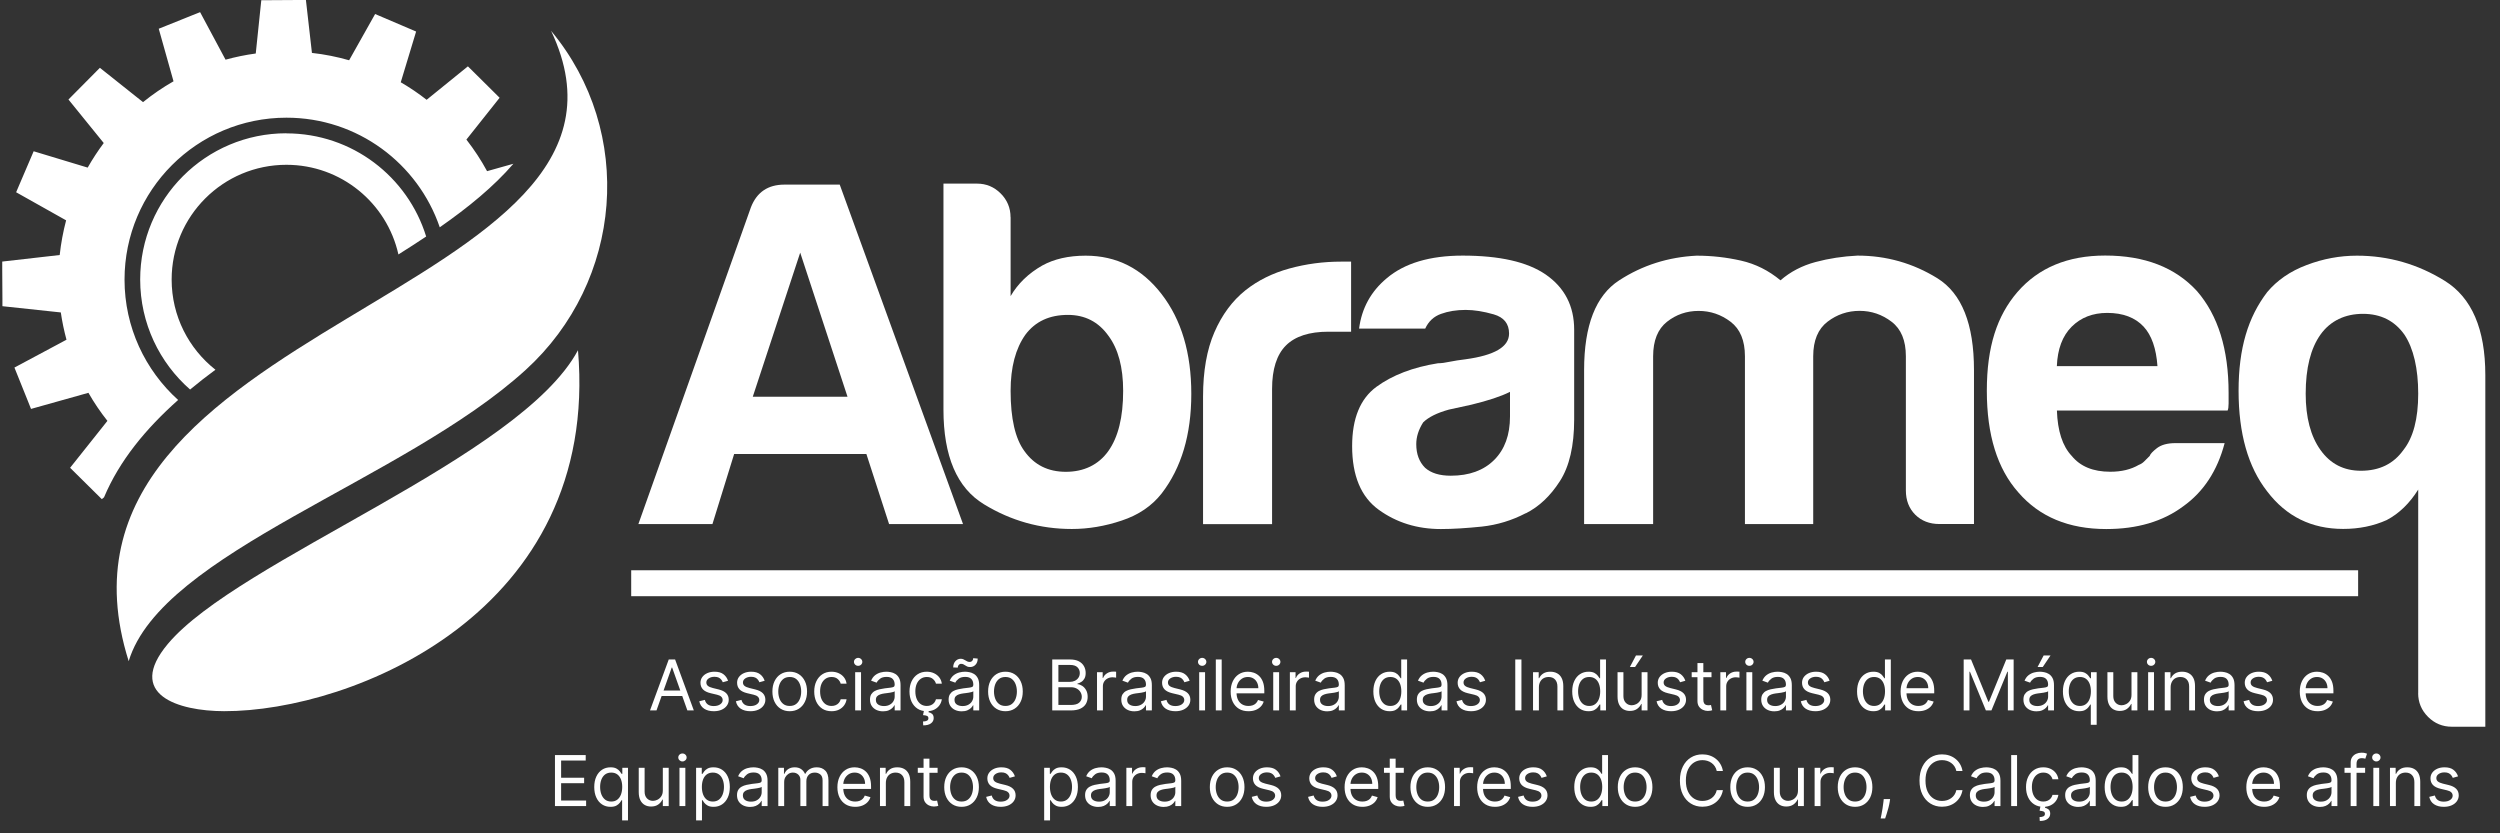 <svg width="123" height="41" viewBox="0 0 123 41" fill="none" xmlns="http://www.w3.org/2000/svg">
<rect x="0" y="0" width="123" height="41" fill="#333333" stroke="none"/>
<path fill-rule="evenodd" clip-rule="evenodd" d="M107.024 21.802H109.452C109.095 23.161 108.414 24.198 107.414 24.911C106.412 25.658 105.147 26.029 103.627 26.029C101.783 26.029 100.34 25.428 99.306 24.23C98.269 23.066 97.752 21.4 97.752 19.228C97.752 17.055 98.254 15.536 99.254 14.372C100.292 13.174 101.731 12.573 103.576 12.573C105.518 12.573 107.024 13.156 108.093 14.323C109.13 15.521 109.647 17.185 109.647 19.325V19.86C109.647 20.021 109.63 20.133 109.598 20.199H101.2C101.234 21.202 101.473 21.949 101.929 22.431C102.349 22.948 102.981 23.21 103.823 23.21C104.375 23.21 104.843 23.098 105.231 22.871C105.326 22.837 105.418 22.779 105.495 22.701C105.578 22.618 105.665 22.532 105.765 22.431C105.794 22.337 105.917 22.207 106.124 22.046C106.337 21.885 106.639 21.802 107.024 21.802V21.802ZM101.197 18.015H106.147C106.087 17.142 105.857 16.495 105.469 16.073C105.05 15.622 104.449 15.395 103.676 15.395C102.964 15.395 102.38 15.622 101.927 16.073C101.47 16.53 101.231 17.176 101.197 18.015Z" fill="white"/>
<path fill-rule="evenodd" clip-rule="evenodd" d="M89.204 25.785H85.851V17.53C85.851 16.754 85.615 16.188 85.147 15.832C84.678 15.475 84.153 15.297 83.569 15.297C82.986 15.297 82.466 15.475 82.015 15.832C81.564 16.188 81.334 16.757 81.334 17.53V25.785H77.938V18.211C77.938 16.01 78.512 14.539 79.662 13.794C80.811 13.047 82.081 12.648 83.475 12.579C84.222 12.579 84.946 12.662 85.658 12.823C86.371 12.984 87.017 13.309 87.6 13.792C88.086 13.369 88.661 13.07 89.324 12.892C89.988 12.714 90.675 12.611 91.387 12.576C92.813 12.576 94.123 12.95 95.321 13.691C96.519 14.438 97.12 15.941 97.12 18.208V25.782H95.421C94.933 25.782 94.539 25.629 94.229 25.322C93.922 25.012 93.769 24.618 93.769 24.132V17.527C93.769 16.751 93.534 16.185 93.065 15.829C92.597 15.472 92.071 15.294 91.491 15.294C90.91 15.294 90.379 15.472 89.913 15.829C89.448 16.185 89.21 16.754 89.21 17.527V25.782L89.204 25.785Z" fill="white"/>
<path fill-rule="evenodd" clip-rule="evenodd" d="M75.067 25.25C74.386 25.606 73.668 25.825 72.91 25.908C72.148 25.986 71.476 26.029 70.893 26.029C69.729 26.029 68.709 25.713 67.835 25.081C66.962 24.451 66.525 23.405 66.525 21.949C66.525 20.59 66.922 19.621 67.715 19.035C68.508 18.455 69.522 18.067 70.749 17.872C70.91 17.872 71.105 17.846 71.332 17.797C71.559 17.751 71.818 17.711 72.108 17.676C73.533 17.481 74.246 17.064 74.246 16.412C74.246 15.926 73.993 15.613 73.493 15.467C72.993 15.323 72.53 15.248 72.108 15.248C71.657 15.248 71.252 15.314 70.895 15.444C70.539 15.573 70.283 15.812 70.12 16.168H66.867C66.996 15.165 67.448 14.34 68.226 13.691C69.1 12.95 70.347 12.576 71.964 12.576C73.78 12.576 75.136 12.884 76.041 13.501C76.981 14.148 77.449 15.056 77.449 16.22V20.641C77.449 21.934 77.214 22.949 76.745 23.675C76.277 24.405 75.717 24.931 75.07 25.256L75.067 25.25ZM74.292 19.279C73.841 19.506 73.206 19.713 72.398 19.909C71.651 20.07 71.283 20.153 71.283 20.153C70.7 20.314 70.278 20.526 70.019 20.782C69.792 21.139 69.68 21.495 69.68 21.851C69.68 22.337 69.824 22.724 70.114 23.015C70.407 23.276 70.826 23.405 71.378 23.405C72.286 23.405 72.999 23.144 73.516 22.627C74.033 22.11 74.292 21.4 74.292 20.492V19.279Z" fill="white"/>
<path fill-rule="evenodd" clip-rule="evenodd" d="M59.19 25.785V19.521C59.19 18.262 59.377 17.199 59.75 16.343C60.124 15.484 60.632 14.797 61.279 14.28C61.891 13.795 62.612 13.438 63.436 13.211C64.261 12.984 65.112 12.872 65.985 12.872H66.474V16.32H65.356C64.416 16.32 63.718 16.547 63.267 16.998C62.816 17.449 62.586 18.162 62.586 19.136V25.788H59.187L59.19 25.785Z" fill="white"/>
<path fill-rule="evenodd" clip-rule="evenodd" d="M49.722 10.686V14.568C50.079 13.956 50.596 13.453 51.277 13.065C51.86 12.743 52.573 12.579 53.414 12.579C54.934 12.579 56.181 13.209 57.153 14.473C58.127 15.737 58.612 17.369 58.612 19.377C58.612 21.386 58.127 23.015 57.153 24.279C56.667 24.897 56.012 25.339 55.187 25.612C54.36 25.891 53.541 26.026 52.734 26.026C51.179 26.026 49.737 25.621 48.412 24.811C47.082 24.003 46.418 22.449 46.418 20.15V9.034H48.07C48.521 9.034 48.912 9.195 49.234 9.519C49.556 9.841 49.719 10.232 49.719 10.689L49.722 10.686ZM55.259 19.231C55.259 18.067 55.015 17.159 54.529 16.513C54.044 15.835 53.38 15.493 52.541 15.493C51.633 15.493 50.938 15.815 50.452 16.464C49.967 17.145 49.722 18.067 49.722 19.231C49.722 20.59 49.949 21.581 50.401 22.193C50.886 22.874 51.564 23.213 52.441 23.213C53.317 23.213 54.044 22.874 54.529 22.193C55.015 21.512 55.259 20.527 55.259 19.231V19.231Z" fill="white"/>
<path fill-rule="evenodd" clip-rule="evenodd" d="M38.591 9.083H41.315L47.381 25.785H43.743L42.626 22.337H36.12L35.052 25.785H31.408L36.945 10.2C37.235 9.453 37.787 9.083 38.594 9.083H38.591ZM39.37 12.43L37.037 19.518H41.697L39.37 12.43V12.43Z" fill="white"/>
<path fill-rule="evenodd" clip-rule="evenodd" d="M118.976 34.105V24.087C118.554 24.762 118.037 25.267 117.422 25.589C116.775 25.879 116.063 26.023 115.284 26.023C113.73 26.023 112.483 25.411 111.546 24.178C110.607 22.98 110.138 21.331 110.138 19.228C110.138 17.125 110.607 15.602 111.546 14.372C112.032 13.792 112.678 13.343 113.488 13.039C114.296 12.731 115.12 12.579 115.962 12.579C117.517 12.579 118.959 12.996 120.284 13.818C121.611 14.642 122.278 16.188 122.278 18.455V35.755H120.628C120.175 35.755 119.784 35.594 119.459 35.269C119.137 34.947 118.973 34.557 118.973 34.105H118.976ZM113.44 19.374C113.44 20.538 113.684 21.463 114.169 22.141C114.655 22.822 115.316 23.161 116.158 23.161C117.066 23.161 117.761 22.822 118.247 22.141C118.732 21.529 118.976 20.604 118.976 19.374C118.976 18.145 118.749 17.142 118.295 16.461C117.81 15.78 117.132 15.441 116.258 15.441C115.385 15.441 114.655 15.78 114.169 16.461C113.684 17.142 113.44 18.11 113.44 19.374V19.374Z" fill="white"/>
<path d="M116.02 28.057H31.055V29.333H116.02V28.057Z" fill="white"/>
<path fill-rule="evenodd" clip-rule="evenodd" d="M15.344 2.603C15.973 2.672 16.585 2.796 17.177 2.965L18.456 0.69L18.812 0.842L20.116 1.399L20.473 1.552L19.717 4.048C20.162 4.307 20.588 4.594 20.99 4.91L23.021 3.264L23.297 3.537L24.306 4.537L24.581 4.81L22.947 6.867C23.326 7.356 23.668 7.873 23.964 8.421L25.259 8.057C24.3 9.171 23.05 10.197 21.636 11.183C20.565 8.045 17.594 5.79 14.094 5.79C9.695 5.79 6.127 9.358 6.127 13.757C6.127 16.107 7.147 18.219 8.764 19.679C7.172 21.095 5.879 22.661 5.118 24.469L5.009 24.558L4.733 24.285L3.725 23.288L3.449 23.015L5.285 20.707C4.94 20.271 4.627 19.811 4.351 19.326L1.526 20.119L1.383 19.759L0.854 18.443L0.71 18.084L3.271 16.714C3.153 16.277 3.058 15.829 2.992 15.372L0.119 15.065V14.677L0.11 13.257V12.869L2.937 12.547C3 11.964 3.107 11.395 3.253 10.841L0.794 9.459L0.946 9.102L1.504 7.798L1.656 7.442L4.314 8.246C4.552 7.827 4.816 7.422 5.104 7.037L3.368 4.896L3.641 4.62L4.641 3.612L4.914 3.336L7.037 5.025C7.509 4.643 8.009 4.301 8.537 4L7.81 1.414L8.169 1.27L9.485 0.741L9.845 0.598L11.097 2.936C11.58 2.804 12.074 2.701 12.583 2.632L12.856 0.009H13.244L14.663 0H15.051L15.347 2.6L15.344 2.603ZM14.091 6.557C10.12 6.557 6.897 9.778 6.897 13.751C6.897 15.909 7.848 17.846 9.353 19.165C9.753 18.831 10.172 18.507 10.6 18.191C9.287 17.156 8.445 15.553 8.445 13.754C8.445 10.637 10.974 8.108 14.091 8.108C16.784 8.108 19.039 9.993 19.602 12.519C20.068 12.226 20.524 11.933 20.967 11.637C20.062 8.697 17.326 6.562 14.091 6.562V6.557Z" fill="white"/>
<path fill-rule="evenodd" clip-rule="evenodd" d="M6.331 32.528C1.027 15.734 33.371 14.694 27.113 1.517C31.259 6.499 30.653 13.841 25.86 18.202C19.858 23.667 7.954 27.164 6.331 32.531V32.528Z" fill="white"/>
<path fill-rule="evenodd" clip-rule="evenodd" d="M8.256 31.683C11.721 27.543 25.584 22.555 28.437 17.231C29.535 30.112 17.332 35.005 11.025 34.99C8.759 34.985 6.173 34.172 8.256 31.683Z" fill="white"/>
<path d="M32.3 34.953H31.981L32.902 32.446H33.215L34.136 34.953H33.818L33.069 32.843H33.049L32.3 34.953ZM32.417 33.974H33.7V34.243H32.417V33.974ZM35.82 33.494L35.56 33.567C35.544 33.524 35.52 33.482 35.488 33.441C35.457 33.4 35.414 33.365 35.361 33.338C35.307 33.312 35.238 33.298 35.154 33.298C35.039 33.298 34.943 33.325 34.866 33.378C34.79 33.43 34.752 33.496 34.752 33.577C34.752 33.649 34.778 33.706 34.831 33.747C34.883 33.789 34.964 33.824 35.075 33.851L35.355 33.92C35.523 33.961 35.648 34.023 35.73 34.107C35.813 34.191 35.854 34.298 35.854 34.429C35.854 34.537 35.823 34.633 35.761 34.718C35.7 34.803 35.614 34.87 35.504 34.919C35.394 34.968 35.266 34.992 35.119 34.992C34.928 34.992 34.769 34.951 34.643 34.868C34.517 34.784 34.438 34.663 34.404 34.503L34.679 34.434C34.705 34.535 34.754 34.611 34.827 34.662C34.9 34.713 34.996 34.738 35.114 34.738C35.249 34.738 35.356 34.709 35.435 34.652C35.515 34.594 35.555 34.525 35.555 34.444C35.555 34.379 35.532 34.324 35.487 34.28C35.441 34.235 35.371 34.202 35.276 34.18L34.963 34.106C34.791 34.065 34.664 34.002 34.583 33.916C34.503 33.83 34.463 33.722 34.463 33.592C34.463 33.486 34.493 33.392 34.553 33.31C34.613 33.229 34.695 33.164 34.799 33.118C34.903 33.072 35.022 33.048 35.154 33.048C35.34 33.048 35.486 33.089 35.592 33.171C35.699 33.252 35.775 33.36 35.82 33.494ZM37.621 33.494L37.362 33.567C37.345 33.524 37.321 33.482 37.289 33.441C37.258 33.4 37.216 33.365 37.162 33.338C37.108 33.312 37.039 33.298 36.955 33.298C36.84 33.298 36.744 33.325 36.667 33.378C36.592 33.43 36.553 33.496 36.553 33.577C36.553 33.649 36.58 33.706 36.632 33.747C36.684 33.789 36.766 33.824 36.877 33.851L37.156 33.92C37.324 33.961 37.449 34.023 37.532 34.107C37.614 34.191 37.656 34.298 37.656 34.429C37.656 34.537 37.624 34.633 37.562 34.718C37.501 34.803 37.416 34.87 37.305 34.919C37.195 34.968 37.067 34.992 36.921 34.992C36.729 34.992 36.57 34.951 36.444 34.868C36.319 34.784 36.239 34.663 36.206 34.503L36.48 34.434C36.506 34.535 36.556 34.611 36.628 34.662C36.702 34.713 36.798 34.738 36.916 34.738C37.051 34.738 37.158 34.709 37.237 34.652C37.317 34.594 37.357 34.525 37.357 34.444C37.357 34.379 37.334 34.324 37.288 34.28C37.242 34.235 37.172 34.202 37.078 34.18L36.764 34.106C36.592 34.065 36.465 34.002 36.385 33.916C36.305 33.83 36.265 33.722 36.265 33.592C36.265 33.486 36.294 33.392 36.354 33.31C36.414 33.229 36.496 33.164 36.6 33.118C36.705 33.072 36.823 33.048 36.955 33.048C37.141 33.048 37.287 33.089 37.394 33.171C37.5 33.252 37.576 33.36 37.621 33.494ZM38.855 34.992C38.685 34.992 38.536 34.952 38.408 34.871C38.28 34.791 38.181 34.678 38.109 34.532C38.038 34.387 38.002 34.217 38.002 34.023C38.002 33.827 38.038 33.656 38.109 33.51C38.181 33.364 38.28 33.25 38.408 33.169C38.536 33.089 38.685 33.048 38.855 33.048C39.024 33.048 39.173 33.089 39.3 33.169C39.428 33.25 39.528 33.364 39.599 33.51C39.671 33.656 39.707 33.827 39.707 34.023C39.707 34.217 39.671 34.387 39.599 34.532C39.528 34.678 39.428 34.791 39.3 34.871C39.173 34.952 39.024 34.992 38.855 34.992ZM38.855 34.733C38.983 34.733 39.09 34.7 39.173 34.634C39.256 34.568 39.318 34.481 39.358 34.373C39.398 34.265 39.418 34.148 39.418 34.023C39.418 33.897 39.398 33.78 39.358 33.671C39.318 33.563 39.256 33.475 39.173 33.408C39.09 33.341 38.983 33.308 38.855 33.308C38.725 33.308 38.619 33.341 38.536 33.408C38.453 33.475 38.391 33.563 38.351 33.671C38.311 33.78 38.291 33.897 38.291 34.023C38.291 34.148 38.311 34.265 38.351 34.373C38.391 34.481 38.453 34.568 38.536 34.634C38.619 34.7 38.725 34.733 38.855 34.733ZM40.912 34.992C40.735 34.992 40.584 34.951 40.456 34.868C40.329 34.784 40.231 34.67 40.162 34.524C40.094 34.377 40.06 34.211 40.06 34.023C40.06 33.832 40.095 33.663 40.165 33.517C40.236 33.37 40.335 33.255 40.461 33.173C40.589 33.09 40.737 33.048 40.907 33.048C41.039 33.048 41.158 33.073 41.264 33.122C41.37 33.171 41.457 33.239 41.525 33.327C41.593 33.416 41.635 33.518 41.651 33.636H41.362C41.34 33.55 41.291 33.474 41.215 33.408C41.14 33.341 41.039 33.308 40.912 33.308C40.799 33.308 40.7 33.337 40.615 33.396C40.531 33.454 40.466 33.536 40.418 33.642C40.372 33.747 40.349 33.871 40.349 34.013C40.349 34.158 40.371 34.285 40.417 34.393C40.464 34.5 40.529 34.584 40.613 34.644C40.698 34.703 40.797 34.733 40.912 34.733C40.987 34.733 41.055 34.72 41.116 34.694C41.178 34.668 41.229 34.63 41.272 34.581C41.314 34.532 41.344 34.473 41.362 34.405H41.651C41.635 34.516 41.595 34.616 41.53 34.705C41.466 34.793 41.382 34.863 41.277 34.915C41.172 34.967 41.05 34.992 40.912 34.992ZM42.074 34.953V33.073H42.363V34.953H42.074ZM42.221 32.759C42.164 32.759 42.116 32.74 42.075 32.702C42.035 32.663 42.015 32.617 42.015 32.563C42.015 32.51 42.035 32.463 42.075 32.425C42.116 32.387 42.164 32.367 42.221 32.367C42.277 32.367 42.325 32.387 42.365 32.425C42.406 32.463 42.426 32.51 42.426 32.563C42.426 32.617 42.406 32.663 42.365 32.702C42.325 32.74 42.277 32.759 42.221 32.759ZM43.445 34.997C43.326 34.997 43.218 34.975 43.121 34.93C43.024 34.884 42.947 34.819 42.889 34.733C42.832 34.647 42.804 34.542 42.804 34.419C42.804 34.312 42.825 34.224 42.867 34.157C42.91 34.09 42.967 34.037 43.038 33.998C43.109 33.96 43.187 33.931 43.273 33.913C43.359 33.893 43.446 33.877 43.533 33.866C43.648 33.851 43.74 33.84 43.811 33.833C43.883 33.825 43.935 33.811 43.968 33.793C44.002 33.774 44.018 33.741 44.018 33.695V33.685C44.018 33.564 43.985 33.47 43.919 33.403C43.854 33.336 43.755 33.303 43.622 33.303C43.484 33.303 43.376 33.333 43.297 33.394C43.219 33.454 43.164 33.518 43.132 33.587L42.858 33.489C42.907 33.375 42.972 33.286 43.053 33.222C43.136 33.158 43.226 33.113 43.323 33.087C43.421 33.061 43.517 33.048 43.612 33.048C43.672 33.048 43.742 33.056 43.82 33.07C43.899 33.084 43.975 33.113 44.049 33.157C44.123 33.201 44.185 33.268 44.234 33.357C44.283 33.446 44.307 33.565 44.307 33.714V34.953H44.018V34.699H44.004C43.984 34.739 43.951 34.783 43.906 34.83C43.86 34.876 43.799 34.916 43.723 34.949C43.647 34.981 43.555 34.997 43.445 34.997ZM43.489 34.738C43.604 34.738 43.7 34.715 43.778 34.67C43.858 34.626 43.917 34.568 43.957 34.497C43.998 34.426 44.018 34.351 44.018 34.273V34.008C44.006 34.023 43.979 34.036 43.938 34.048C43.897 34.06 43.849 34.07 43.795 34.079C43.742 34.087 43.691 34.095 43.64 34.101C43.59 34.107 43.55 34.112 43.519 34.116C43.444 34.126 43.373 34.142 43.308 34.164C43.244 34.185 43.191 34.217 43.151 34.26C43.112 34.303 43.093 34.361 43.093 34.434C43.093 34.535 43.13 34.611 43.204 34.662C43.279 34.713 43.374 34.738 43.489 34.738ZM45.599 34.992C45.422 34.992 45.271 34.951 45.143 34.868C45.016 34.784 44.918 34.67 44.849 34.524C44.781 34.377 44.747 34.211 44.747 34.023C44.747 33.832 44.782 33.663 44.852 33.517C44.923 33.37 45.022 33.255 45.148 33.173C45.276 33.09 45.424 33.048 45.594 33.048C45.726 33.048 45.845 33.073 45.951 33.122C46.057 33.171 46.144 33.239 46.212 33.327C46.28 33.416 46.322 33.518 46.338 33.636H46.049C46.027 33.55 45.978 33.474 45.902 33.408C45.827 33.341 45.726 33.308 45.599 33.308C45.486 33.308 45.387 33.337 45.302 33.396C45.218 33.454 45.153 33.536 45.105 33.642C45.059 33.747 45.035 33.871 45.035 34.013C45.035 34.158 45.058 34.285 45.104 34.393C45.151 34.5 45.216 34.584 45.3 34.644C45.385 34.703 45.484 34.733 45.599 34.733C45.674 34.733 45.742 34.72 45.803 34.694C45.864 34.668 45.916 34.63 45.959 34.581C46.001 34.532 46.031 34.473 46.049 34.405H46.338C46.322 34.516 46.282 34.616 46.217 34.705C46.153 34.793 46.069 34.863 45.964 34.915C45.859 34.967 45.737 34.992 45.599 34.992ZM45.462 34.944H45.702L45.682 35.041C45.746 35.051 45.804 35.078 45.857 35.121C45.91 35.165 45.937 35.235 45.937 35.331C45.937 35.436 45.893 35.522 45.806 35.588C45.719 35.654 45.591 35.688 45.422 35.688L45.413 35.497C45.489 35.497 45.551 35.485 45.601 35.46C45.652 35.437 45.677 35.397 45.677 35.34C45.677 35.284 45.656 35.246 45.615 35.225C45.573 35.205 45.506 35.191 45.413 35.184L45.462 34.944ZM47.314 34.997C47.195 34.997 47.087 34.975 46.99 34.93C46.892 34.884 46.815 34.819 46.758 34.733C46.701 34.647 46.672 34.542 46.672 34.419C46.672 34.312 46.694 34.224 46.736 34.157C46.779 34.09 46.835 34.037 46.906 33.998C46.977 33.96 47.056 33.931 47.142 33.913C47.228 33.893 47.315 33.877 47.402 33.866C47.517 33.851 47.609 33.84 47.68 33.833C47.752 33.825 47.804 33.811 47.837 33.793C47.87 33.774 47.887 33.741 47.887 33.695V33.685C47.887 33.564 47.854 33.47 47.788 33.403C47.723 33.336 47.623 33.303 47.49 33.303C47.352 33.303 47.244 33.333 47.166 33.394C47.088 33.454 47.032 33.518 47.001 33.587L46.726 33.489C46.775 33.375 46.841 33.286 46.922 33.222C47.005 33.158 47.095 33.113 47.192 33.087C47.29 33.061 47.386 33.048 47.481 33.048C47.541 33.048 47.61 33.056 47.689 33.07C47.768 33.084 47.844 33.113 47.918 33.157C47.992 33.201 48.054 33.268 48.103 33.357C48.152 33.446 48.176 33.565 48.176 33.714V34.953H47.887V34.699H47.873C47.853 34.739 47.82 34.783 47.775 34.83C47.729 34.876 47.668 34.916 47.592 34.949C47.516 34.981 47.423 34.997 47.314 34.997ZM47.358 34.738C47.472 34.738 47.569 34.715 47.647 34.67C47.726 34.626 47.786 34.568 47.826 34.497C47.867 34.426 47.887 34.351 47.887 34.273V34.008C47.875 34.023 47.848 34.036 47.806 34.048C47.766 34.06 47.718 34.07 47.664 34.079C47.611 34.087 47.559 34.095 47.509 34.101C47.459 34.107 47.419 34.112 47.388 34.116C47.312 34.126 47.242 34.142 47.177 34.164C47.112 34.185 47.06 34.217 47.02 34.26C46.981 34.303 46.962 34.361 46.962 34.434C46.962 34.535 46.999 34.611 47.073 34.662C47.148 34.713 47.243 34.738 47.358 34.738ZM47.123 32.847L46.898 32.838C46.898 32.713 46.933 32.611 47.004 32.532C47.076 32.452 47.165 32.411 47.27 32.411C47.317 32.411 47.358 32.42 47.394 32.436C47.43 32.452 47.464 32.469 47.497 32.49C47.529 32.51 47.563 32.529 47.597 32.545C47.632 32.56 47.672 32.568 47.716 32.568C47.762 32.568 47.801 32.55 47.833 32.514C47.866 32.478 47.882 32.434 47.882 32.382L48.103 32.402C48.103 32.529 48.067 32.63 47.995 32.705C47.924 32.781 47.836 32.818 47.73 32.818C47.674 32.818 47.628 32.81 47.591 32.795C47.554 32.778 47.522 32.76 47.493 32.74C47.464 32.719 47.434 32.701 47.402 32.686C47.37 32.669 47.331 32.661 47.285 32.661C47.238 32.661 47.199 32.68 47.168 32.716C47.138 32.752 47.123 32.796 47.123 32.847ZM49.468 34.992C49.298 34.992 49.149 34.952 49.021 34.871C48.893 34.791 48.794 34.678 48.722 34.532C48.651 34.387 48.615 34.217 48.615 34.023C48.615 33.827 48.651 33.656 48.722 33.51C48.794 33.364 48.893 33.25 49.021 33.169C49.149 33.089 49.298 33.048 49.468 33.048C49.637 33.048 49.786 33.089 49.913 33.169C50.041 33.25 50.141 33.364 50.212 33.51C50.284 33.656 50.32 33.827 50.32 34.023C50.32 34.217 50.284 34.387 50.212 34.532C50.141 34.678 50.041 34.791 49.913 34.871C49.786 34.952 49.637 34.992 49.468 34.992ZM49.468 34.733C49.596 34.733 49.703 34.7 49.786 34.634C49.869 34.568 49.931 34.481 49.971 34.373C50.011 34.265 50.031 34.148 50.031 34.023C50.031 33.897 50.011 33.78 49.971 33.671C49.931 33.563 49.869 33.475 49.786 33.408C49.703 33.341 49.596 33.308 49.468 33.308C49.339 33.308 49.233 33.341 49.149 33.408C49.066 33.475 49.004 33.563 48.964 33.671C48.924 33.78 48.904 33.897 48.904 34.023C48.904 34.148 48.924 34.265 48.964 34.373C49.004 34.481 49.066 34.568 49.149 34.634C49.233 34.7 49.339 34.733 49.468 34.733ZM51.77 34.953V32.446H52.646C52.821 32.446 52.965 32.476 53.079 32.536C53.192 32.596 53.276 32.676 53.332 32.778C53.388 32.878 53.415 32.989 53.415 33.112C53.415 33.22 53.396 33.309 53.358 33.379C53.32 33.449 53.27 33.505 53.208 33.545C53.147 33.586 53.081 33.616 53.009 33.636V33.66C53.086 33.665 53.163 33.692 53.24 33.741C53.318 33.79 53.383 33.86 53.435 33.952C53.487 34.043 53.513 34.155 53.513 34.287C53.513 34.413 53.485 34.526 53.428 34.627C53.37 34.727 53.28 34.806 53.157 34.865C53.034 34.924 52.873 34.953 52.676 34.953H51.77ZM52.073 34.684H52.676C52.874 34.684 53.015 34.646 53.098 34.569C53.182 34.491 53.224 34.398 53.224 34.287C53.224 34.202 53.203 34.124 53.159 34.052C53.116 33.98 53.054 33.922 52.974 33.878C52.895 33.834 52.8 33.812 52.691 33.812H52.073V34.684ZM52.073 33.548H52.637C52.728 33.548 52.81 33.53 52.884 33.494C52.958 33.458 53.017 33.407 53.06 33.342C53.104 33.277 53.126 33.2 53.126 33.112C53.126 33.002 53.088 32.908 53.011 32.831C52.934 32.754 52.813 32.715 52.646 32.715H52.073V33.548ZM53.973 34.953V33.073H54.252V33.357H54.272C54.306 33.264 54.368 33.188 54.458 33.13C54.548 33.072 54.649 33.043 54.761 33.043C54.783 33.043 54.809 33.044 54.841 33.044C54.873 33.045 54.897 33.047 54.913 33.048V33.342C54.904 33.34 54.881 33.336 54.846 33.331C54.812 33.325 54.775 33.322 54.737 33.322C54.646 33.322 54.564 33.342 54.492 33.38C54.421 33.418 54.365 33.47 54.323 33.537C54.282 33.603 54.262 33.678 54.262 33.763V34.953H53.973ZM55.809 34.997C55.69 34.997 55.582 34.975 55.485 34.93C55.388 34.884 55.311 34.819 55.253 34.733C55.196 34.647 55.168 34.542 55.168 34.419C55.168 34.312 55.189 34.224 55.231 34.157C55.274 34.09 55.331 34.037 55.402 33.998C55.473 33.96 55.551 33.931 55.637 33.913C55.723 33.893 55.81 33.877 55.898 33.866C56.012 33.851 56.104 33.84 56.175 33.833C56.247 33.825 56.3 33.811 56.332 33.793C56.366 33.774 56.382 33.741 56.382 33.695V33.685C56.382 33.564 56.349 33.47 56.283 33.403C56.218 33.336 56.119 33.303 55.986 33.303C55.848 33.303 55.739 33.333 55.661 33.394C55.583 33.454 55.528 33.518 55.496 33.587L55.222 33.489C55.271 33.375 55.336 33.286 55.417 33.222C55.5 33.158 55.59 33.113 55.687 33.087C55.785 33.061 55.881 33.048 55.976 33.048C56.036 33.048 56.106 33.056 56.184 33.07C56.263 33.084 56.34 33.113 56.413 33.157C56.487 33.201 56.549 33.268 56.598 33.357C56.647 33.446 56.671 33.565 56.671 33.714V34.953H56.382V34.699H56.368C56.348 34.739 56.315 34.783 56.27 34.83C56.224 34.876 56.163 34.916 56.087 34.949C56.011 34.981 55.919 34.997 55.809 34.997ZM55.853 34.738C55.968 34.738 56.064 34.715 56.142 34.67C56.221 34.626 56.281 34.568 56.321 34.497C56.362 34.426 56.382 34.351 56.382 34.273V34.008C56.37 34.023 56.343 34.036 56.301 34.048C56.261 34.06 56.213 34.07 56.16 34.079C56.106 34.087 56.055 34.095 56.004 34.101C55.954 34.107 55.914 34.112 55.883 34.116C55.808 34.126 55.737 34.142 55.672 34.164C55.608 34.185 55.555 34.217 55.515 34.26C55.476 34.303 55.457 34.361 55.457 34.434C55.457 34.535 55.494 34.611 55.568 34.662C55.643 34.713 55.738 34.738 55.853 34.738ZM58.531 33.494L58.271 33.567C58.255 33.524 58.231 33.482 58.199 33.441C58.168 33.4 58.126 33.365 58.072 33.338C58.018 33.312 57.949 33.298 57.865 33.298C57.75 33.298 57.654 33.325 57.577 33.378C57.501 33.43 57.463 33.496 57.463 33.577C57.463 33.649 57.489 33.706 57.541 33.747C57.594 33.789 57.675 33.824 57.786 33.851L58.066 33.92C58.234 33.961 58.359 34.023 58.441 34.107C58.524 34.191 58.565 34.298 58.565 34.429C58.565 34.537 58.534 34.633 58.472 34.718C58.411 34.803 58.325 34.87 58.215 34.919C58.105 34.968 57.977 34.992 57.831 34.992C57.639 34.992 57.48 34.951 57.354 34.868C57.228 34.784 57.149 34.663 57.115 34.503L57.39 34.434C57.416 34.535 57.465 34.611 57.538 34.662C57.611 34.713 57.707 34.738 57.826 34.738C57.96 34.738 58.067 34.709 58.146 34.652C58.226 34.594 58.266 34.525 58.266 34.444C58.266 34.379 58.243 34.324 58.198 34.28C58.152 34.235 58.082 34.202 57.987 34.18L57.674 34.106C57.502 34.065 57.375 34.002 57.294 33.916C57.214 33.83 57.174 33.722 57.174 33.592C57.174 33.486 57.204 33.392 57.264 33.31C57.324 33.229 57.406 33.164 57.51 33.118C57.614 33.072 57.733 33.048 57.865 33.048C58.051 33.048 58.197 33.089 58.303 33.171C58.41 33.252 58.486 33.36 58.531 33.494ZM59 34.953V33.073H59.289V34.953H59ZM59.147 32.759C59.091 32.759 59.042 32.74 59.001 32.702C58.961 32.663 58.941 32.617 58.941 32.563C58.941 32.51 58.961 32.463 59.001 32.425C59.042 32.387 59.091 32.367 59.147 32.367C59.203 32.367 59.252 32.387 59.291 32.425C59.332 32.463 59.353 32.51 59.353 32.563C59.353 32.617 59.332 32.663 59.291 32.702C59.252 32.74 59.203 32.759 59.147 32.759ZM60.107 32.446V34.953H59.818V32.446H60.107ZM61.425 34.992C61.244 34.992 61.087 34.953 60.956 34.873C60.825 34.792 60.725 34.679 60.654 34.535C60.583 34.389 60.548 34.22 60.548 34.028C60.548 33.835 60.583 33.665 60.654 33.518C60.725 33.371 60.823 33.255 60.95 33.173C61.077 33.09 61.226 33.048 61.396 33.048C61.494 33.048 61.59 33.065 61.686 33.097C61.781 33.13 61.868 33.183 61.947 33.256C62.025 33.329 62.087 33.425 62.134 33.545C62.18 33.665 62.204 33.813 62.204 33.989V34.111H60.754V33.861H61.91C61.91 33.755 61.889 33.66 61.846 33.577C61.805 33.494 61.745 33.428 61.667 33.38C61.591 33.332 61.5 33.308 61.396 33.308C61.281 33.308 61.181 33.336 61.097 33.394C61.014 33.45 60.95 33.523 60.905 33.614C60.86 33.705 60.837 33.802 60.837 33.905V34.072C60.837 34.214 60.862 34.334 60.911 34.433C60.961 34.531 61.029 34.606 61.118 34.657C61.206 34.708 61.308 34.733 61.425 34.733C61.501 34.733 61.569 34.722 61.631 34.701C61.693 34.679 61.746 34.647 61.791 34.603C61.836 34.559 61.871 34.504 61.895 34.439L62.174 34.517C62.145 34.612 62.096 34.695 62.026 34.767C61.957 34.838 61.871 34.894 61.769 34.934C61.667 34.973 61.552 34.992 61.425 34.992ZM62.643 34.953V33.073H62.932V34.953H62.643ZM62.79 32.759C62.734 32.759 62.685 32.74 62.645 32.702C62.605 32.663 62.584 32.617 62.584 32.563C62.584 32.51 62.605 32.463 62.645 32.425C62.685 32.387 62.734 32.367 62.79 32.367C62.846 32.367 62.895 32.387 62.935 32.425C62.975 32.463 62.996 32.51 62.996 32.563C62.996 32.617 62.975 32.663 62.935 32.702C62.895 32.74 62.846 32.759 62.79 32.759ZM63.462 34.953V33.073H63.741V33.357H63.76C63.794 33.264 63.856 33.188 63.946 33.13C64.036 33.072 64.137 33.043 64.25 33.043C64.271 33.043 64.298 33.044 64.33 33.044C64.361 33.045 64.385 33.047 64.402 33.048V33.342C64.392 33.34 64.37 33.336 64.335 33.331C64.3 33.325 64.264 33.322 64.225 33.322C64.134 33.322 64.052 33.342 63.981 33.38C63.91 33.418 63.853 33.47 63.812 33.537C63.771 33.603 63.75 33.678 63.75 33.763V34.953H63.462ZM65.298 34.997C65.179 34.997 65.07 34.975 64.973 34.93C64.876 34.884 64.799 34.819 64.742 34.733C64.685 34.647 64.656 34.542 64.656 34.419C64.656 34.312 64.677 34.224 64.72 34.157C64.762 34.09 64.819 34.037 64.89 33.998C64.961 33.96 65.039 33.931 65.125 33.913C65.212 33.893 65.299 33.877 65.386 33.866C65.5 33.851 65.593 33.84 65.664 33.833C65.736 33.825 65.788 33.811 65.821 33.793C65.854 33.774 65.871 33.741 65.871 33.695V33.685C65.871 33.564 65.838 33.47 65.772 33.403C65.706 33.336 65.607 33.303 65.474 33.303C65.336 33.303 65.228 33.333 65.15 33.394C65.071 33.454 65.016 33.518 64.984 33.587L64.71 33.489C64.759 33.375 64.824 33.286 64.906 33.222C64.988 33.158 65.078 33.113 65.175 33.087C65.273 33.061 65.37 33.048 65.464 33.048C65.525 33.048 65.594 33.056 65.672 33.07C65.752 33.084 65.828 33.113 65.901 33.157C65.976 33.201 66.037 33.268 66.086 33.357C66.135 33.446 66.16 33.565 66.16 33.714V34.953H65.871V34.699H65.856C65.837 34.739 65.804 34.783 65.758 34.83C65.712 34.876 65.652 34.916 65.576 34.949C65.5 34.981 65.407 34.997 65.298 34.997ZM65.342 34.738C65.456 34.738 65.552 34.715 65.631 34.67C65.71 34.626 65.77 34.568 65.81 34.497C65.85 34.426 65.871 34.351 65.871 34.273V34.008C65.859 34.023 65.832 34.036 65.79 34.048C65.749 34.06 65.702 34.07 65.648 34.079C65.595 34.087 65.543 34.095 65.492 34.101C65.443 34.107 65.402 34.112 65.371 34.116C65.296 34.126 65.226 34.142 65.161 34.164C65.096 34.185 65.044 34.217 65.004 34.26C64.965 34.303 64.945 34.361 64.945 34.434C64.945 34.535 64.982 34.611 65.057 34.662C65.132 34.713 65.227 34.738 65.342 34.738ZM68.367 34.992C68.21 34.992 68.072 34.953 67.952 34.874C67.832 34.794 67.738 34.681 67.67 34.536C67.603 34.39 67.569 34.217 67.569 34.018C67.569 33.82 67.603 33.649 67.67 33.504C67.738 33.358 67.832 33.246 67.953 33.167C68.074 33.088 68.214 33.048 68.372 33.048C68.494 33.048 68.591 33.069 68.662 33.109C68.734 33.149 68.789 33.195 68.826 33.247C68.865 33.297 68.894 33.339 68.915 33.371H68.94V32.446H69.229V34.953H68.95V34.664H68.915C68.894 34.699 68.864 34.742 68.825 34.794C68.786 34.846 68.73 34.892 68.657 34.933C68.585 34.973 68.488 34.992 68.367 34.992ZM68.406 34.733C68.522 34.733 68.62 34.703 68.7 34.642C68.78 34.581 68.841 34.497 68.882 34.389C68.924 34.28 68.945 34.155 68.945 34.013C68.945 33.873 68.924 33.75 68.884 33.645C68.843 33.538 68.782 33.456 68.703 33.397C68.623 33.338 68.524 33.308 68.406 33.308C68.284 33.308 68.182 33.339 68.1 33.402C68.019 33.464 67.959 33.549 67.918 33.656C67.878 33.762 67.858 33.881 67.858 34.013C67.858 34.147 67.878 34.269 67.919 34.378C67.96 34.486 68.022 34.573 68.103 34.638C68.184 34.701 68.285 34.733 68.406 34.733ZM70.352 34.997C70.233 34.997 70.124 34.975 70.027 34.93C69.93 34.884 69.853 34.819 69.796 34.733C69.739 34.647 69.71 34.542 69.71 34.419C69.71 34.312 69.731 34.224 69.774 34.157C69.816 34.09 69.873 34.037 69.944 33.998C70.015 33.96 70.093 33.931 70.179 33.913C70.266 33.893 70.353 33.877 70.44 33.866C70.554 33.851 70.647 33.84 70.718 33.833C70.79 33.825 70.842 33.811 70.875 33.793C70.908 33.774 70.925 33.741 70.925 33.695V33.685C70.925 33.564 70.892 33.47 70.826 33.403C70.76 33.336 70.661 33.303 70.528 33.303C70.39 33.303 70.282 33.333 70.204 33.394C70.125 33.454 70.07 33.518 70.038 33.587L69.764 33.489C69.813 33.375 69.878 33.286 69.96 33.222C70.042 33.158 70.132 33.113 70.229 33.087C70.327 33.061 70.424 33.048 70.518 33.048C70.579 33.048 70.648 33.056 70.726 33.07C70.806 33.084 70.882 33.113 70.955 33.157C71.03 33.201 71.091 33.268 71.14 33.357C71.189 33.446 71.214 33.565 71.214 33.714V34.953H70.925V34.699H70.91C70.891 34.739 70.858 34.783 70.812 34.83C70.766 34.876 70.706 34.916 70.63 34.949C70.554 34.981 70.461 34.997 70.352 34.997ZM70.396 34.738C70.51 34.738 70.606 34.715 70.685 34.67C70.764 34.626 70.824 34.568 70.864 34.497C70.904 34.426 70.925 34.351 70.925 34.273V34.008C70.912 34.023 70.886 34.036 70.844 34.048C70.803 34.06 70.756 34.07 70.702 34.079C70.649 34.087 70.597 34.095 70.546 34.101C70.497 34.107 70.456 34.112 70.425 34.116C70.35 34.126 70.28 34.142 70.215 34.164C70.15 34.185 70.098 34.217 70.058 34.26C70.019 34.303 69.999 34.361 69.999 34.434C69.999 34.535 70.036 34.611 70.111 34.662C70.186 34.713 70.281 34.738 70.396 34.738ZM73.073 33.494L72.814 33.567C72.797 33.524 72.773 33.482 72.742 33.441C72.71 33.4 72.668 33.365 72.614 33.338C72.56 33.312 72.491 33.298 72.407 33.298C72.292 33.298 72.196 33.325 72.12 33.378C72.044 33.43 72.006 33.496 72.006 33.577C72.006 33.649 72.032 33.706 72.084 33.747C72.136 33.789 72.218 33.824 72.329 33.851L72.608 33.92C72.776 33.961 72.901 34.023 72.984 34.107C73.066 34.191 73.108 34.298 73.108 34.429C73.108 34.537 73.077 34.633 73.014 34.718C72.953 34.803 72.868 34.87 72.757 34.919C72.647 34.968 72.519 34.992 72.373 34.992C72.181 34.992 72.022 34.951 71.897 34.868C71.771 34.784 71.691 34.663 71.658 34.503L71.932 34.434C71.958 34.535 72.008 34.611 72.08 34.662C72.154 34.713 72.25 34.738 72.368 34.738C72.503 34.738 72.61 34.709 72.689 34.652C72.769 34.594 72.809 34.525 72.809 34.444C72.809 34.379 72.786 34.324 72.74 34.28C72.695 34.235 72.624 34.202 72.53 34.18L72.216 34.106C72.044 34.065 71.918 34.002 71.837 33.916C71.757 33.83 71.717 33.722 71.717 33.592C71.717 33.486 71.746 33.392 71.806 33.31C71.866 33.229 71.948 33.164 72.052 33.118C72.157 33.072 72.275 33.048 72.407 33.048C72.593 33.048 72.739 33.089 72.846 33.171C72.953 33.252 73.028 33.36 73.073 33.494ZM74.855 32.446V34.953H74.551V32.446H74.855ZM75.714 33.822V34.953H75.425V33.073H75.704V33.367H75.728C75.772 33.271 75.839 33.194 75.929 33.136C76.019 33.078 76.135 33.048 76.277 33.048C76.404 33.048 76.516 33.074 76.611 33.127C76.707 33.178 76.781 33.256 76.834 33.362C76.887 33.466 76.914 33.598 76.914 33.758V34.953H76.625V33.778C76.625 33.63 76.586 33.515 76.51 33.433C76.433 33.349 76.328 33.308 76.194 33.308C76.101 33.308 76.019 33.328 75.946 33.368C75.874 33.408 75.818 33.466 75.776 33.543C75.734 33.62 75.714 33.713 75.714 33.822ZM78.152 34.992C77.995 34.992 77.857 34.953 77.737 34.874C77.617 34.794 77.523 34.681 77.455 34.536C77.387 34.39 77.353 34.217 77.353 34.018C77.353 33.82 77.387 33.649 77.455 33.504C77.523 33.358 77.617 33.246 77.738 33.167C77.859 33.088 77.998 33.048 78.157 33.048C78.279 33.048 78.376 33.069 78.447 33.109C78.519 33.149 78.573 33.195 78.611 33.247C78.649 33.297 78.679 33.339 78.7 33.371H78.725V32.446H79.014V34.953H78.735V34.664H78.7C78.679 34.699 78.649 34.742 78.61 34.794C78.57 34.846 78.515 34.892 78.442 34.933C78.369 34.973 78.273 34.992 78.152 34.992ZM78.191 34.733C78.307 34.733 78.405 34.703 78.485 34.642C78.565 34.581 78.626 34.497 78.667 34.389C78.709 34.28 78.73 34.155 78.73 34.013C78.73 33.873 78.709 33.75 78.668 33.645C78.628 33.538 78.567 33.456 78.487 33.397C78.407 33.338 78.308 33.308 78.191 33.308C78.069 33.308 77.966 33.339 77.885 33.402C77.804 33.464 77.743 33.549 77.702 33.656C77.662 33.762 77.642 33.881 77.642 34.013C77.642 34.147 77.663 34.269 77.704 34.378C77.745 34.486 77.806 34.573 77.887 34.638C77.969 34.701 78.07 34.733 78.191 34.733ZM80.768 34.184V33.073H81.057V34.953H80.768V34.635H80.749C80.705 34.73 80.636 34.812 80.543 34.879C80.45 34.945 80.332 34.978 80.19 34.978C80.073 34.978 79.968 34.952 79.877 34.901C79.785 34.849 79.714 34.77 79.662 34.666C79.609 34.56 79.583 34.428 79.583 34.268V33.073H79.872V34.248C79.872 34.385 79.91 34.495 79.987 34.576C80.065 34.658 80.163 34.699 80.284 34.699C80.355 34.699 80.428 34.68 80.503 34.644C80.578 34.607 80.641 34.55 80.691 34.475C80.743 34.399 80.768 34.302 80.768 34.184ZM80.19 32.818L80.489 32.25H80.827L80.445 32.818H80.19ZM82.919 33.494L82.659 33.567C82.643 33.524 82.619 33.482 82.587 33.441C82.556 33.4 82.513 33.365 82.46 33.338C82.406 33.312 82.337 33.298 82.253 33.298C82.138 33.298 82.042 33.325 81.965 33.378C81.889 33.43 81.851 33.496 81.851 33.577C81.851 33.649 81.877 33.706 81.929 33.747C81.982 33.789 82.063 33.824 82.174 33.851L82.453 33.92C82.621 33.961 82.747 34.023 82.829 34.107C82.912 34.191 82.953 34.298 82.953 34.429C82.953 34.537 82.922 34.633 82.86 34.718C82.799 34.803 82.713 34.87 82.603 34.919C82.493 34.968 82.364 34.992 82.218 34.992C82.026 34.992 81.868 34.951 81.742 34.868C81.616 34.784 81.537 34.663 81.503 34.503L81.778 34.434C81.804 34.535 81.853 34.611 81.926 34.662C81.999 34.713 82.095 34.738 82.213 34.738C82.348 34.738 82.455 34.709 82.534 34.652C82.614 34.594 82.654 34.525 82.654 34.444C82.654 34.379 82.631 34.324 82.586 34.28C82.54 34.235 82.47 34.202 82.375 34.18L82.062 34.106C81.889 34.065 81.763 34.002 81.682 33.916C81.602 33.83 81.562 33.722 81.562 33.592C81.562 33.486 81.592 33.392 81.651 33.31C81.712 33.229 81.794 33.164 81.897 33.118C82.002 33.072 82.12 33.048 82.253 33.048C82.439 33.048 82.585 33.089 82.691 33.171C82.798 33.252 82.874 33.36 82.919 33.494ZM84.206 33.073V33.318H83.231V33.073H84.206ZM83.515 32.622H83.804V34.415C83.804 34.496 83.816 34.557 83.84 34.598C83.864 34.638 83.895 34.665 83.933 34.679C83.971 34.692 84.011 34.699 84.054 34.699C84.086 34.699 84.112 34.697 84.132 34.694C84.153 34.69 84.169 34.687 84.181 34.684L84.24 34.944C84.221 34.951 84.193 34.958 84.158 34.966C84.123 34.974 84.079 34.978 84.025 34.978C83.943 34.978 83.863 34.96 83.785 34.925C83.707 34.89 83.643 34.837 83.591 34.765C83.541 34.693 83.515 34.602 83.515 34.493V32.622ZM84.641 34.953V33.073H84.92V33.357H84.939C84.974 33.264 85.035 33.188 85.125 33.13C85.215 33.072 85.316 33.043 85.429 33.043C85.45 33.043 85.477 33.044 85.509 33.044C85.54 33.045 85.564 33.047 85.581 33.048V33.342C85.571 33.34 85.549 33.336 85.513 33.331C85.479 33.325 85.443 33.322 85.404 33.322C85.313 33.322 85.231 33.342 85.16 33.38C85.089 33.418 85.032 33.47 84.991 33.537C84.95 33.603 84.929 33.678 84.929 33.763V34.953H84.641ZM85.923 34.953V33.073H86.212V34.953H85.923ZM86.07 32.759C86.014 32.759 85.965 32.74 85.925 32.702C85.885 32.663 85.865 32.617 85.865 32.563C85.865 32.51 85.885 32.463 85.925 32.425C85.965 32.387 86.014 32.367 86.07 32.367C86.127 32.367 86.175 32.387 86.215 32.425C86.255 32.463 86.276 32.51 86.276 32.563C86.276 32.617 86.255 32.663 86.215 32.702C86.175 32.74 86.127 32.759 86.07 32.759ZM87.295 34.997C87.176 34.997 87.068 34.975 86.971 34.93C86.873 34.884 86.796 34.819 86.739 34.733C86.682 34.647 86.653 34.542 86.653 34.419C86.653 34.312 86.675 34.224 86.717 34.157C86.76 34.09 86.816 34.037 86.887 33.998C86.958 33.96 87.037 33.931 87.122 33.913C87.209 33.893 87.296 33.877 87.383 33.866C87.497 33.851 87.59 33.84 87.661 33.833C87.733 33.825 87.785 33.811 87.818 33.793C87.851 33.774 87.868 33.741 87.868 33.695V33.685C87.868 33.564 87.835 33.47 87.769 33.403C87.704 33.336 87.604 33.303 87.471 33.303C87.333 33.303 87.225 33.333 87.147 33.394C87.068 33.454 87.013 33.518 86.981 33.587L86.707 33.489C86.756 33.375 86.822 33.286 86.903 33.222C86.986 33.158 87.075 33.113 87.172 33.087C87.27 33.061 87.367 33.048 87.462 33.048C87.522 33.048 87.591 33.056 87.67 33.07C87.749 33.084 87.825 33.113 87.899 33.157C87.973 33.201 88.034 33.268 88.084 33.357C88.132 33.446 88.157 33.565 88.157 33.714V34.953H87.868V34.699H87.853C87.834 34.739 87.801 34.783 87.755 34.83C87.71 34.876 87.649 34.916 87.573 34.949C87.497 34.981 87.404 34.997 87.295 34.997ZM87.339 34.738C87.453 34.738 87.55 34.715 87.628 34.67C87.707 34.626 87.767 34.568 87.807 34.497C87.848 34.426 87.868 34.351 87.868 34.273V34.008C87.856 34.023 87.829 34.036 87.787 34.048C87.746 34.06 87.699 34.07 87.645 34.079C87.592 34.087 87.54 34.095 87.49 34.101C87.44 34.107 87.399 34.112 87.368 34.116C87.293 34.126 87.223 34.142 87.158 34.164C87.093 34.185 87.041 34.217 87.001 34.26C86.962 34.303 86.942 34.361 86.942 34.434C86.942 34.535 86.98 34.611 87.054 34.662C87.129 34.713 87.224 34.738 87.339 34.738ZM90.016 33.494L89.757 33.567C89.741 33.524 89.716 33.482 89.685 33.441C89.654 33.4 89.611 33.365 89.557 33.338C89.504 33.312 89.434 33.298 89.35 33.298C89.235 33.298 89.139 33.325 89.063 33.378C88.987 33.43 88.949 33.496 88.949 33.577C88.949 33.649 88.975 33.706 89.027 33.747C89.079 33.789 89.161 33.824 89.272 33.851L89.551 33.92C89.719 33.961 89.845 34.023 89.927 34.107C90.01 34.191 90.051 34.298 90.051 34.429C90.051 34.537 90.02 34.633 89.958 34.718C89.897 34.803 89.811 34.87 89.701 34.919C89.59 34.968 89.462 34.992 89.316 34.992C89.124 34.992 88.966 34.951 88.84 34.868C88.714 34.784 88.635 34.663 88.601 34.503L88.875 34.434C88.901 34.535 88.951 34.611 89.023 34.662C89.097 34.713 89.193 34.738 89.311 34.738C89.446 34.738 89.553 34.709 89.632 34.652C89.712 34.594 89.752 34.525 89.752 34.444C89.752 34.379 89.729 34.324 89.683 34.28C89.638 34.235 89.567 34.202 89.473 34.18L89.159 34.106C88.987 34.065 88.861 34.002 88.78 33.916C88.7 33.83 88.66 33.722 88.66 33.592C88.66 33.486 88.69 33.392 88.749 33.31C88.81 33.229 88.892 33.164 88.995 33.118C89.1 33.072 89.218 33.048 89.35 33.048C89.537 33.048 89.683 33.089 89.789 33.171C89.896 33.252 89.972 33.36 90.016 33.494ZM92.166 34.992C92.009 34.992 91.871 34.953 91.751 34.874C91.63 34.794 91.537 34.681 91.469 34.536C91.401 34.39 91.367 34.217 91.367 34.018C91.367 33.82 91.401 33.649 91.469 33.504C91.537 33.358 91.631 33.246 91.752 33.167C91.873 33.088 92.012 33.048 92.171 33.048C92.293 33.048 92.39 33.069 92.461 33.109C92.532 33.149 92.587 33.195 92.625 33.247C92.663 33.297 92.693 33.339 92.714 33.371H92.739V32.446H93.028V34.953H92.748V34.664H92.714C92.693 34.699 92.663 34.742 92.624 34.794C92.584 34.846 92.528 34.892 92.456 34.933C92.383 34.973 92.286 34.992 92.166 34.992ZM92.205 34.733C92.321 34.733 92.419 34.703 92.499 34.642C92.579 34.581 92.639 34.497 92.681 34.389C92.723 34.28 92.743 34.155 92.743 34.013C92.743 33.873 92.723 33.75 92.682 33.645C92.641 33.538 92.581 33.456 92.501 33.397C92.421 33.338 92.322 33.308 92.205 33.308C92.082 33.308 91.98 33.339 91.899 33.402C91.818 33.464 91.757 33.549 91.716 33.656C91.676 33.762 91.656 33.881 91.656 34.013C91.656 34.147 91.677 34.269 91.718 34.378C91.759 34.486 91.82 34.573 91.901 34.638C91.983 34.701 92.084 34.733 92.205 34.733ZM94.385 34.992C94.204 34.992 94.048 34.953 93.916 34.873C93.786 34.792 93.685 34.679 93.614 34.535C93.544 34.389 93.509 34.22 93.509 34.028C93.509 33.835 93.544 33.665 93.614 33.518C93.685 33.371 93.784 33.255 93.91 33.173C94.038 33.09 94.186 33.048 94.356 33.048C94.454 33.048 94.551 33.065 94.646 33.097C94.742 33.13 94.829 33.183 94.907 33.256C94.985 33.329 95.048 33.425 95.094 33.545C95.141 33.665 95.164 33.813 95.164 33.989V34.111H93.715V33.861H94.87C94.87 33.755 94.849 33.66 94.807 33.577C94.765 33.494 94.705 33.428 94.628 33.38C94.551 33.332 94.46 33.308 94.356 33.308C94.241 33.308 94.141 33.336 94.057 33.394C93.974 33.45 93.91 33.523 93.865 33.614C93.82 33.705 93.798 33.802 93.798 33.905V34.072C93.798 34.214 93.822 34.334 93.871 34.433C93.921 34.531 93.99 34.606 94.078 34.657C94.166 34.708 94.269 34.733 94.385 34.733C94.461 34.733 94.53 34.722 94.591 34.701C94.653 34.679 94.707 34.647 94.751 34.603C94.796 34.559 94.831 34.504 94.856 34.439L95.135 34.517C95.105 34.612 95.056 34.695 94.987 34.767C94.917 34.838 94.832 34.894 94.73 34.934C94.627 34.973 94.513 34.992 94.385 34.992ZM96.613 32.446H96.975L97.827 34.527H97.857L98.709 32.446H99.071V34.953H98.787V33.048H98.763L97.979 34.953H97.705L96.921 33.048H96.897V34.953H96.613V32.446ZM100.194 34.997C100.075 34.997 99.967 34.975 99.87 34.93C99.773 34.884 99.695 34.819 99.638 34.733C99.581 34.647 99.553 34.542 99.553 34.419C99.553 34.312 99.574 34.224 99.616 34.157C99.659 34.09 99.716 34.037 99.787 33.998C99.858 33.96 99.936 33.931 100.022 33.913C100.108 33.893 100.195 33.877 100.282 33.866C100.397 33.851 100.489 33.84 100.56 33.833C100.632 33.825 100.684 33.811 100.717 33.793C100.751 33.774 100.767 33.741 100.767 33.695V33.685C100.767 33.564 100.734 33.47 100.668 33.403C100.603 33.336 100.504 33.303 100.371 33.303C100.233 33.303 100.124 33.333 100.046 33.394C99.968 33.454 99.913 33.518 99.881 33.587L99.607 33.489C99.656 33.375 99.721 33.286 99.802 33.222C99.885 33.158 99.975 33.113 100.072 33.087C100.17 33.061 100.266 33.048 100.361 33.048C100.421 33.048 100.491 33.056 100.569 33.07C100.648 33.084 100.724 33.113 100.798 33.157C100.872 33.201 100.934 33.268 100.983 33.357C101.032 33.446 101.056 33.565 101.056 33.714V34.953H100.767V34.699H100.753C100.733 34.739 100.7 34.783 100.655 34.83C100.609 34.876 100.548 34.916 100.472 34.949C100.396 34.981 100.304 34.997 100.194 34.997ZM100.238 34.738C100.353 34.738 100.449 34.715 100.527 34.67C100.606 34.626 100.666 34.568 100.706 34.497C100.747 34.426 100.767 34.351 100.767 34.273V34.008C100.755 34.023 100.728 34.036 100.686 34.048C100.646 34.06 100.598 34.07 100.544 34.079C100.491 34.087 100.44 34.095 100.389 34.101C100.339 34.107 100.299 34.112 100.268 34.116C100.193 34.126 100.122 34.142 100.057 34.164C99.993 34.185 99.94 34.217 99.9 34.26C99.861 34.303 99.842 34.361 99.842 34.434C99.842 34.535 99.879 34.611 99.953 34.662C100.028 34.713 100.123 34.738 100.238 34.738ZM100.248 32.818L100.547 32.25H100.885L100.503 32.818H100.248ZM102.867 35.659V34.664H102.842C102.821 34.699 102.791 34.742 102.752 34.794C102.713 34.846 102.657 34.892 102.584 34.933C102.511 34.973 102.415 34.992 102.294 34.992C102.137 34.992 101.999 34.953 101.879 34.874C101.759 34.794 101.665 34.681 101.597 34.536C101.529 34.39 101.496 34.217 101.496 34.018C101.496 33.82 101.529 33.649 101.597 33.504C101.665 33.358 101.759 33.246 101.88 33.167C102.001 33.088 102.14 33.048 102.299 33.048C102.421 33.048 102.518 33.069 102.589 33.109C102.661 33.149 102.715 33.195 102.753 33.247C102.791 33.297 102.821 33.339 102.842 33.371H102.877V33.073H103.156V35.659H102.867ZM102.333 34.733C102.449 34.733 102.547 34.703 102.627 34.642C102.707 34.581 102.768 34.497 102.809 34.389C102.851 34.28 102.872 34.155 102.872 34.013C102.872 33.873 102.851 33.75 102.811 33.645C102.77 33.538 102.709 33.456 102.629 33.397C102.549 33.338 102.451 33.308 102.333 33.308C102.211 33.308 102.109 33.339 102.027 33.402C101.946 33.464 101.885 33.549 101.844 33.656C101.804 33.762 101.784 33.881 101.784 34.013C101.784 34.147 101.805 34.269 101.846 34.378C101.887 34.486 101.949 34.573 102.029 34.638C102.111 34.701 102.212 34.733 102.333 34.733ZM104.87 34.184V33.073H105.159V34.953H104.87V34.635H104.85C104.806 34.73 104.738 34.812 104.645 34.879C104.552 34.945 104.434 34.978 104.292 34.978C104.174 34.978 104.07 34.952 103.979 34.901C103.887 34.849 103.815 34.77 103.763 34.666C103.711 34.56 103.685 34.428 103.685 34.268V33.073H103.974V34.248C103.974 34.385 104.012 34.495 104.089 34.576C104.166 34.658 104.265 34.699 104.385 34.699C104.457 34.699 104.53 34.68 104.604 34.644C104.679 34.607 104.742 34.55 104.793 34.475C104.844 34.399 104.87 34.302 104.87 34.184ZM105.688 34.953V33.073H105.977V34.953H105.688ZM105.835 32.759C105.779 32.759 105.73 32.74 105.689 32.702C105.649 32.663 105.629 32.617 105.629 32.563C105.629 32.51 105.649 32.463 105.689 32.425C105.73 32.387 105.779 32.367 105.835 32.367C105.891 32.367 105.94 32.387 105.98 32.425C106.02 32.463 106.041 32.51 106.041 32.563C106.041 32.617 106.02 32.663 105.98 32.702C105.94 32.74 105.891 32.759 105.835 32.759ZM106.795 33.822V34.953H106.506V33.073H106.786V33.367H106.81C106.854 33.271 106.921 33.194 107.011 33.136C107.101 33.078 107.217 33.048 107.359 33.048C107.486 33.048 107.597 33.074 107.693 33.127C107.788 33.178 107.863 33.256 107.916 33.362C107.969 33.466 107.995 33.598 107.995 33.758V34.953H107.706V33.778C107.706 33.63 107.668 33.515 107.591 33.433C107.514 33.349 107.409 33.308 107.275 33.308C107.183 33.308 107.101 33.328 107.028 33.368C106.956 33.408 106.899 33.466 106.858 33.543C106.816 33.62 106.795 33.713 106.795 33.822ZM109.077 34.997C108.957 34.997 108.849 34.975 108.752 34.93C108.655 34.884 108.578 34.819 108.521 34.733C108.464 34.647 108.435 34.542 108.435 34.419C108.435 34.312 108.456 34.224 108.499 34.157C108.541 34.09 108.598 34.037 108.669 33.998C108.74 33.96 108.818 33.931 108.904 33.913C108.991 33.893 109.077 33.877 109.165 33.866C109.279 33.851 109.372 33.84 109.443 33.833C109.515 33.825 109.567 33.811 109.599 33.793C109.633 33.774 109.65 33.741 109.65 33.695V33.685C109.65 33.564 109.617 33.47 109.551 33.403C109.485 33.336 109.386 33.303 109.253 33.303C109.115 33.303 109.007 33.333 108.929 33.394C108.85 33.454 108.795 33.518 108.763 33.587L108.489 33.489C108.538 33.375 108.603 33.286 108.685 33.222C108.767 33.158 108.857 33.113 108.954 33.087C109.052 33.061 109.149 33.048 109.243 33.048C109.304 33.048 109.373 33.056 109.451 33.07C109.531 33.084 109.607 33.113 109.68 33.157C109.755 33.201 109.816 33.268 109.865 33.357C109.914 33.446 109.939 33.565 109.939 33.714V34.953H109.65V34.699H109.635C109.615 34.739 109.583 34.783 109.537 34.83C109.491 34.876 109.431 34.916 109.355 34.949C109.279 34.981 109.186 34.997 109.077 34.997ZM109.121 34.738C109.235 34.738 109.331 34.715 109.41 34.67C109.489 34.626 109.548 34.568 109.588 34.497C109.629 34.426 109.65 34.351 109.65 34.273V34.008C109.637 34.023 109.611 34.036 109.569 34.048C109.528 34.06 109.481 34.07 109.427 34.079C109.374 34.087 109.322 34.095 109.271 34.101C109.222 34.107 109.181 34.112 109.15 34.116C109.075 34.126 109.005 34.142 108.94 34.164C108.875 34.185 108.823 34.217 108.783 34.26C108.744 34.303 108.724 34.361 108.724 34.434C108.724 34.535 108.761 34.611 108.835 34.662C108.911 34.713 109.006 34.738 109.121 34.738ZM111.798 33.494L111.539 33.567C111.522 33.524 111.498 33.482 111.466 33.441C111.435 33.4 111.393 33.365 111.339 33.338C111.285 33.312 111.216 33.298 111.132 33.298C111.017 33.298 110.921 33.325 110.844 33.378C110.768 33.43 110.731 33.496 110.731 33.577C110.731 33.649 110.757 33.706 110.809 33.747C110.861 33.789 110.943 33.824 111.054 33.851L111.333 33.92C111.501 33.961 111.626 34.023 111.709 34.107C111.791 34.191 111.832 34.298 111.832 34.429C111.832 34.537 111.801 34.633 111.739 34.718C111.678 34.803 111.592 34.87 111.482 34.919C111.372 34.968 111.244 34.992 111.098 34.992C110.906 34.992 110.747 34.951 110.622 34.868C110.496 34.784 110.416 34.663 110.383 34.503L110.657 34.434C110.683 34.535 110.733 34.611 110.805 34.662C110.879 34.713 110.975 34.738 111.093 34.738C111.228 34.738 111.335 34.709 111.414 34.652C111.494 34.594 111.534 34.525 111.534 34.444C111.534 34.379 111.511 34.324 111.465 34.28C111.419 34.235 111.349 34.202 111.255 34.18L110.941 34.106C110.769 34.065 110.642 34.002 110.562 33.916C110.482 33.83 110.442 33.722 110.442 33.592C110.442 33.486 110.471 33.392 110.531 33.31C110.591 33.229 110.673 33.164 110.777 33.118C110.882 33.072 111 33.048 111.132 33.048C111.318 33.048 111.464 33.089 111.57 33.171C111.677 33.252 111.753 33.36 111.798 33.494ZM114.026 34.992C113.844 34.992 113.688 34.953 113.557 34.873C113.426 34.792 113.325 34.679 113.254 34.535C113.184 34.389 113.149 34.22 113.149 34.028C113.149 33.835 113.184 33.665 113.254 33.518C113.325 33.371 113.424 33.255 113.551 33.173C113.678 33.09 113.827 33.048 113.996 33.048C114.094 33.048 114.191 33.065 114.286 33.097C114.382 33.13 114.469 33.183 114.547 33.256C114.626 33.329 114.688 33.425 114.735 33.545C114.781 33.665 114.804 33.813 114.804 33.989V34.111H113.355V33.861H114.511C114.511 33.755 114.489 33.66 114.447 33.577C114.405 33.494 114.346 33.428 114.268 33.38C114.191 33.332 114.101 33.308 113.996 33.308C113.881 33.308 113.782 33.336 113.698 33.394C113.614 33.45 113.55 33.523 113.505 33.614C113.46 33.705 113.438 33.802 113.438 33.905V34.072C113.438 34.214 113.462 34.334 113.511 34.433C113.561 34.531 113.63 34.606 113.718 34.657C113.807 34.708 113.909 34.733 114.026 34.733C114.102 34.733 114.17 34.722 114.231 34.701C114.293 34.679 114.347 34.647 114.392 34.603C114.437 34.559 114.471 34.504 114.496 34.439L114.775 34.517C114.746 34.612 114.696 34.695 114.627 34.767C114.557 34.838 114.472 34.894 114.37 34.934C114.268 34.973 114.153 34.992 114.026 34.992Z" fill="white"/>
<path d="M27.304 39.657V37.149H28.817V37.419H27.607V38.266H28.739V38.535H27.607V39.387H28.837V39.657H27.304ZM30.608 40.362V39.368H30.584C30.563 39.402 30.532 39.445 30.493 39.498C30.454 39.549 30.398 39.595 30.326 39.636C30.253 39.676 30.156 39.696 30.035 39.696C29.879 39.696 29.74 39.656 29.62 39.577C29.5 39.497 29.406 39.385 29.339 39.239C29.271 39.093 29.237 38.92 29.237 38.721C29.237 38.524 29.271 38.352 29.339 38.207C29.406 38.062 29.501 37.95 29.621 37.87C29.742 37.791 29.882 37.752 30.04 37.752C30.163 37.752 30.259 37.772 30.33 37.813C30.402 37.853 30.457 37.898 30.494 37.95C30.533 38.001 30.563 38.042 30.584 38.075H30.618V37.776H30.897V40.362H30.608ZM30.075 39.436C30.19 39.436 30.288 39.406 30.368 39.346C30.448 39.285 30.509 39.2 30.551 39.092C30.592 38.984 30.613 38.858 30.613 38.716C30.613 38.576 30.593 38.453 30.552 38.348C30.511 38.242 30.451 38.159 30.371 38.1C30.291 38.041 30.192 38.011 30.075 38.011C29.952 38.011 29.85 38.043 29.768 38.105C29.688 38.167 29.627 38.252 29.586 38.359C29.546 38.465 29.526 38.584 29.526 38.716C29.526 38.85 29.546 38.972 29.587 39.081C29.629 39.19 29.69 39.276 29.771 39.341C29.852 39.404 29.954 39.436 30.075 39.436ZM32.611 38.888V37.776H32.9V39.657H32.611V39.338H32.592C32.548 39.434 32.479 39.515 32.386 39.582C32.293 39.648 32.175 39.681 32.033 39.681C31.916 39.681 31.811 39.656 31.72 39.604C31.629 39.552 31.557 39.474 31.505 39.369C31.452 39.264 31.426 39.131 31.426 38.971V37.776H31.715V38.952C31.715 39.089 31.753 39.198 31.83 39.28C31.908 39.361 32.007 39.402 32.127 39.402C32.198 39.402 32.271 39.384 32.346 39.347C32.421 39.31 32.484 39.254 32.534 39.178C32.586 39.102 32.611 39.005 32.611 38.888ZM33.43 39.657V37.776H33.719V39.657H33.43ZM33.577 37.463C33.52 37.463 33.472 37.443 33.431 37.405C33.391 37.367 33.371 37.321 33.371 37.267C33.371 37.213 33.391 37.167 33.431 37.128C33.472 37.09 33.52 37.071 33.577 37.071C33.633 37.071 33.681 37.09 33.721 37.128C33.762 37.167 33.782 37.213 33.782 37.267C33.782 37.321 33.762 37.367 33.721 37.405C33.681 37.443 33.633 37.463 33.577 37.463ZM34.248 40.362V37.776H34.527V38.075H34.561C34.583 38.042 34.612 38.001 34.649 37.95C34.688 37.898 34.742 37.853 34.813 37.813C34.885 37.772 34.983 37.752 35.105 37.752C35.263 37.752 35.403 37.791 35.524 37.87C35.644 37.95 35.739 38.062 35.806 38.207C35.874 38.352 35.908 38.524 35.908 38.721C35.908 38.92 35.874 39.093 35.806 39.239C35.739 39.385 35.645 39.497 35.525 39.577C35.405 39.656 35.267 39.696 35.11 39.696C34.989 39.696 34.892 39.676 34.82 39.636C34.747 39.595 34.691 39.549 34.652 39.498C34.613 39.445 34.583 39.402 34.561 39.368H34.537V40.362H34.248ZM34.532 38.716C34.532 38.858 34.553 38.984 34.594 39.092C34.636 39.2 34.697 39.285 34.777 39.346C34.857 39.406 34.955 39.436 35.071 39.436C35.191 39.436 35.292 39.404 35.373 39.341C35.455 39.276 35.516 39.19 35.557 39.081C35.598 38.972 35.619 38.85 35.619 38.716C35.619 38.584 35.599 38.465 35.558 38.359C35.518 38.252 35.457 38.167 35.376 38.105C35.295 38.043 35.193 38.011 35.071 38.011C34.953 38.011 34.854 38.041 34.774 38.1C34.694 38.159 34.634 38.242 34.593 38.348C34.552 38.453 34.532 38.576 34.532 38.716ZM36.902 39.701C36.783 39.701 36.675 39.678 36.578 39.633C36.481 39.588 36.404 39.522 36.346 39.436C36.289 39.35 36.261 39.245 36.261 39.123C36.261 39.015 36.282 38.928 36.324 38.861C36.367 38.793 36.424 38.74 36.495 38.702C36.566 38.663 36.644 38.635 36.73 38.616C36.816 38.596 36.903 38.581 36.99 38.569C37.105 38.555 37.197 38.544 37.268 38.536C37.34 38.528 37.392 38.515 37.425 38.496C37.459 38.477 37.475 38.445 37.475 38.398V38.388C37.475 38.267 37.442 38.174 37.376 38.107C37.311 38.04 37.212 38.006 37.079 38.006C36.941 38.006 36.833 38.036 36.754 38.097C36.676 38.157 36.621 38.222 36.589 38.29L36.315 38.192C36.364 38.078 36.429 37.989 36.511 37.925C36.593 37.861 36.683 37.816 36.78 37.791C36.878 37.765 36.974 37.752 37.069 37.752C37.129 37.752 37.199 37.759 37.277 37.774C37.356 37.788 37.432 37.816 37.506 37.861C37.58 37.905 37.642 37.971 37.691 38.06C37.74 38.149 37.764 38.268 37.764 38.418V39.657H37.475V39.402H37.461C37.441 39.443 37.408 39.486 37.363 39.533C37.317 39.58 37.256 39.619 37.18 39.652C37.104 39.684 37.012 39.701 36.902 39.701ZM36.946 39.441C37.061 39.441 37.157 39.419 37.235 39.374C37.315 39.329 37.374 39.271 37.414 39.2C37.455 39.129 37.475 39.054 37.475 38.976V38.712C37.463 38.726 37.436 38.74 37.395 38.752C37.354 38.763 37.306 38.773 37.252 38.782C37.199 38.791 37.148 38.798 37.097 38.805C37.047 38.81 37.007 38.815 36.976 38.819C36.901 38.829 36.831 38.845 36.765 38.867C36.701 38.888 36.648 38.92 36.608 38.964C36.569 39.006 36.55 39.064 36.55 39.138C36.55 39.238 36.587 39.314 36.661 39.365C36.736 39.416 36.831 39.441 36.946 39.441ZM38.292 39.657V37.776H38.571V38.07H38.595C38.635 37.969 38.698 37.892 38.785 37.836C38.873 37.78 38.977 37.752 39.1 37.752C39.224 37.752 39.327 37.78 39.41 37.836C39.493 37.892 39.558 37.969 39.604 38.07H39.624C39.672 37.973 39.744 37.896 39.841 37.839C39.937 37.781 40.052 37.752 40.187 37.752C40.355 37.752 40.493 37.804 40.6 37.91C40.707 38.014 40.76 38.177 40.76 38.398V39.657H40.471V38.398C40.471 38.259 40.433 38.16 40.357 38.1C40.281 38.041 40.192 38.011 40.089 38.011C39.957 38.011 39.854 38.051 39.782 38.131C39.709 38.21 39.673 38.311 39.673 38.432V39.657H39.379V38.369C39.379 38.262 39.344 38.176 39.275 38.11C39.206 38.044 39.116 38.011 39.007 38.011C38.932 38.011 38.861 38.031 38.796 38.071C38.732 38.111 38.679 38.167 38.639 38.238C38.6 38.308 38.581 38.389 38.581 38.481V39.657H38.292ZM42.077 39.696C41.896 39.696 41.739 39.656 41.608 39.576C41.477 39.495 41.377 39.383 41.306 39.238C41.235 39.093 41.2 38.924 41.2 38.731C41.2 38.538 41.235 38.369 41.306 38.222C41.377 38.074 41.475 37.959 41.602 37.877C41.729 37.793 41.878 37.752 42.047 37.752C42.145 37.752 42.242 37.768 42.338 37.801C42.433 37.833 42.52 37.886 42.599 37.96C42.677 38.032 42.739 38.129 42.786 38.249C42.832 38.369 42.856 38.516 42.856 38.692V38.814H41.406V38.565H42.562C42.562 38.459 42.541 38.364 42.498 38.281C42.456 38.197 42.397 38.132 42.319 38.083C42.243 38.035 42.152 38.011 42.047 38.011C41.932 38.011 41.833 38.04 41.749 38.097C41.666 38.153 41.601 38.227 41.556 38.317C41.512 38.408 41.489 38.505 41.489 38.609V38.775C41.489 38.917 41.514 39.038 41.563 39.136C41.612 39.234 41.681 39.309 41.77 39.36C41.858 39.411 41.96 39.436 42.077 39.436C42.153 39.436 42.221 39.426 42.283 39.404C42.345 39.383 42.398 39.35 42.443 39.307C42.488 39.263 42.523 39.208 42.547 39.142L42.826 39.221C42.797 39.316 42.748 39.399 42.678 39.471C42.609 39.542 42.523 39.597 42.421 39.637C42.319 39.676 42.204 39.696 42.077 39.696ZM43.584 38.525V39.657H43.295V37.776H43.574V38.07H43.599C43.643 37.974 43.71 37.898 43.8 37.84C43.889 37.781 44.005 37.752 44.147 37.752C44.275 37.752 44.386 37.778 44.482 37.83C44.577 37.881 44.651 37.96 44.705 38.065C44.758 38.169 44.784 38.302 44.784 38.462V39.657H44.495V38.481C44.495 38.334 44.457 38.218 44.38 38.136C44.303 38.053 44.198 38.011 44.064 38.011C43.972 38.011 43.889 38.031 43.817 38.071C43.745 38.111 43.688 38.169 43.647 38.246C43.605 38.323 43.584 38.416 43.584 38.525ZM46.13 37.776V38.021H45.155V37.776H46.13ZM45.439 37.325H45.728V39.118C45.728 39.2 45.74 39.261 45.764 39.302C45.788 39.342 45.819 39.369 45.857 39.383C45.895 39.395 45.936 39.402 45.978 39.402C46.01 39.402 46.036 39.4 46.056 39.397C46.077 39.393 46.093 39.39 46.105 39.387L46.164 39.647C46.145 39.654 46.117 39.662 46.082 39.669C46.047 39.677 46.003 39.681 45.949 39.681C45.867 39.681 45.787 39.664 45.709 39.629C45.631 39.593 45.567 39.54 45.515 39.468C45.465 39.396 45.439 39.306 45.439 39.196V37.325ZM47.309 39.696C47.139 39.696 46.99 39.656 46.861 39.575C46.734 39.494 46.635 39.381 46.563 39.236C46.492 39.09 46.456 38.92 46.456 38.726C46.456 38.53 46.492 38.359 46.563 38.213C46.635 38.067 46.734 37.954 46.861 37.873C46.99 37.792 47.139 37.752 47.309 37.752C47.478 37.752 47.627 37.792 47.754 37.873C47.882 37.954 47.982 38.067 48.053 38.213C48.125 38.359 48.161 38.53 48.161 38.726C48.161 38.92 48.125 39.09 48.053 39.236C47.982 39.381 47.882 39.494 47.754 39.575C47.627 39.656 47.478 39.696 47.309 39.696ZM47.309 39.436C47.437 39.436 47.544 39.403 47.627 39.337C47.71 39.271 47.772 39.184 47.812 39.076C47.852 38.969 47.872 38.852 47.872 38.726C47.872 38.6 47.852 38.483 47.812 38.375C47.772 38.266 47.71 38.178 47.627 38.111C47.544 38.045 47.437 38.011 47.309 38.011C47.179 38.011 47.073 38.045 46.99 38.111C46.907 38.178 46.845 38.266 46.805 38.375C46.765 38.483 46.745 38.6 46.745 38.726C46.745 38.852 46.765 38.969 46.805 39.076C46.845 39.184 46.907 39.271 46.99 39.337C47.073 39.403 47.179 39.436 47.309 39.436ZM49.934 38.197L49.674 38.271C49.658 38.227 49.634 38.185 49.602 38.145C49.571 38.103 49.529 38.069 49.475 38.042C49.421 38.015 49.352 38.001 49.268 38.001C49.153 38.001 49.057 38.028 48.98 38.081C48.904 38.133 48.866 38.2 48.866 38.281C48.866 38.352 48.892 38.409 48.945 38.451C48.997 38.492 49.078 38.527 49.189 38.555L49.469 38.623C49.637 38.664 49.762 38.727 49.844 38.811C49.927 38.894 49.968 39.001 49.968 39.133C49.968 39.24 49.937 39.337 49.875 39.422C49.814 39.507 49.728 39.574 49.618 39.623C49.508 39.671 49.38 39.696 49.233 39.696C49.042 39.696 48.883 39.654 48.757 39.571C48.632 39.488 48.552 39.366 48.519 39.206L48.793 39.138C48.819 39.239 48.868 39.315 48.941 39.365C49.014 39.416 49.11 39.441 49.229 39.441C49.363 39.441 49.47 39.413 49.549 39.355C49.629 39.298 49.669 39.228 49.669 39.147C49.669 39.082 49.647 39.027 49.601 38.983C49.555 38.938 49.485 38.905 49.39 38.883L49.077 38.809C48.905 38.769 48.778 38.705 48.697 38.62C48.617 38.533 48.577 38.425 48.577 38.295C48.577 38.189 48.607 38.095 48.667 38.014C48.727 37.932 48.809 37.868 48.913 37.821C49.017 37.775 49.136 37.752 49.268 37.752C49.454 37.752 49.6 37.792 49.706 37.874C49.813 37.956 49.889 38.063 49.934 38.197ZM51.373 40.362V37.776H51.652V38.075H51.686C51.708 38.042 51.737 38.001 51.774 37.95C51.813 37.898 51.867 37.853 51.938 37.813C52.01 37.772 52.108 37.752 52.23 37.752C52.388 37.752 52.528 37.791 52.649 37.87C52.77 37.95 52.864 38.062 52.931 38.207C52.999 38.352 53.033 38.524 53.033 38.721C53.033 38.92 52.999 39.093 52.931 39.239C52.864 39.385 52.77 39.497 52.65 39.577C52.53 39.656 52.392 39.696 52.235 39.696C52.114 39.696 52.017 39.676 51.945 39.636C51.872 39.595 51.816 39.549 51.777 39.498C51.738 39.445 51.708 39.402 51.686 39.368H51.662V40.362H51.373ZM51.657 38.716C51.657 38.858 51.678 38.984 51.719 39.092C51.761 39.2 51.822 39.285 51.902 39.346C51.982 39.406 52.08 39.436 52.196 39.436C52.316 39.436 52.417 39.404 52.498 39.341C52.58 39.276 52.641 39.19 52.682 39.081C52.723 38.972 52.744 38.85 52.744 38.716C52.744 38.584 52.724 38.465 52.683 38.359C52.643 38.252 52.582 38.167 52.501 38.105C52.42 38.043 52.318 38.011 52.196 38.011C52.078 38.011 51.979 38.041 51.899 38.1C51.819 38.159 51.759 38.242 51.718 38.348C51.677 38.453 51.657 38.576 51.657 38.716ZM54.027 39.701C53.908 39.701 53.8 39.678 53.703 39.633C53.606 39.588 53.529 39.522 53.471 39.436C53.414 39.35 53.386 39.245 53.386 39.123C53.386 39.015 53.407 38.928 53.449 38.861C53.492 38.793 53.549 38.74 53.62 38.702C53.691 38.663 53.769 38.635 53.855 38.616C53.941 38.596 54.028 38.581 54.115 38.569C54.23 38.555 54.322 38.544 54.393 38.536C54.465 38.528 54.517 38.515 54.55 38.496C54.584 38.477 54.6 38.445 54.6 38.398V38.388C54.6 38.267 54.567 38.174 54.501 38.107C54.436 38.04 54.337 38.006 54.204 38.006C54.066 38.006 53.958 38.036 53.879 38.097C53.801 38.157 53.746 38.222 53.714 38.29L53.44 38.192C53.489 38.078 53.554 37.989 53.636 37.925C53.718 37.861 53.808 37.816 53.905 37.791C54.003 37.765 54.099 37.752 54.194 37.752C54.254 37.752 54.324 37.759 54.402 37.774C54.481 37.788 54.557 37.816 54.631 37.861C54.705 37.905 54.767 37.971 54.816 38.06C54.865 38.149 54.889 38.268 54.889 38.418V39.657H54.6V39.402H54.586C54.566 39.443 54.533 39.486 54.488 39.533C54.442 39.58 54.381 39.619 54.305 39.652C54.229 39.684 54.137 39.701 54.027 39.701ZM54.071 39.441C54.186 39.441 54.282 39.419 54.36 39.374C54.44 39.329 54.499 39.271 54.539 39.2C54.58 39.129 54.6 39.054 54.6 38.976V38.712C54.588 38.726 54.561 38.74 54.52 38.752C54.479 38.763 54.431 38.773 54.377 38.782C54.324 38.791 54.273 38.798 54.222 38.805C54.172 38.81 54.132 38.815 54.101 38.819C54.026 38.829 53.956 38.845 53.89 38.867C53.826 38.888 53.773 38.92 53.733 38.964C53.694 39.006 53.675 39.064 53.675 39.138C53.675 39.238 53.712 39.314 53.786 39.365C53.861 39.416 53.956 39.441 54.071 39.441ZM55.417 39.657V37.776H55.696V38.06H55.715C55.75 37.967 55.812 37.892 55.902 37.834C55.991 37.776 56.093 37.747 56.205 37.747C56.226 37.747 56.253 37.747 56.285 37.748C56.317 37.749 56.341 37.75 56.357 37.752V38.045C56.347 38.043 56.325 38.039 56.29 38.034C56.255 38.029 56.219 38.026 56.181 38.026C56.089 38.026 56.008 38.045 55.936 38.083C55.865 38.121 55.809 38.173 55.767 38.24C55.726 38.306 55.706 38.382 55.706 38.467V39.657H55.417ZM57.253 39.701C57.134 39.701 57.026 39.678 56.928 39.633C56.831 39.588 56.754 39.522 56.697 39.436C56.64 39.35 56.611 39.245 56.611 39.123C56.611 39.015 56.633 38.928 56.675 38.861C56.718 38.793 56.774 38.74 56.845 38.702C56.916 38.663 56.995 38.635 57.08 38.616C57.167 38.596 57.254 38.581 57.341 38.569C57.455 38.555 57.548 38.544 57.619 38.536C57.691 38.528 57.743 38.515 57.776 38.496C57.809 38.477 57.826 38.445 57.826 38.398V38.388C57.826 38.267 57.793 38.174 57.727 38.107C57.661 38.04 57.562 38.006 57.429 38.006C57.291 38.006 57.183 38.036 57.105 38.097C57.026 38.157 56.971 38.222 56.94 38.29L56.665 38.192C56.714 38.078 56.78 37.989 56.861 37.925C56.944 37.861 57.033 37.816 57.131 37.791C57.228 37.765 57.325 37.752 57.419 37.752C57.48 37.752 57.549 37.759 57.628 37.774C57.707 37.788 57.783 37.816 57.857 37.861C57.931 37.905 57.992 37.971 58.041 38.06C58.09 38.149 58.115 38.268 58.115 38.418V39.657H57.826V39.402H57.811C57.792 39.443 57.759 39.486 57.713 39.533C57.668 39.58 57.607 39.619 57.531 39.652C57.455 39.684 57.362 39.701 57.253 39.701ZM57.297 39.441C57.411 39.441 57.508 39.419 57.586 39.374C57.665 39.329 57.725 39.271 57.765 39.2C57.806 39.129 57.826 39.054 57.826 38.976V38.712C57.814 38.726 57.787 38.74 57.745 38.752C57.704 38.763 57.657 38.773 57.603 38.782C57.55 38.791 57.498 38.798 57.448 38.805C57.398 38.81 57.358 38.815 57.327 38.819C57.251 38.829 57.181 38.845 57.116 38.867C57.051 38.888 56.999 38.92 56.959 38.964C56.92 39.006 56.9 39.064 56.9 39.138C56.9 39.238 56.938 39.314 57.012 39.365C57.087 39.416 57.182 39.441 57.297 39.441ZM60.376 39.696C60.206 39.696 60.057 39.656 59.929 39.575C59.802 39.494 59.702 39.381 59.63 39.236C59.559 39.09 59.524 38.92 59.524 38.726C59.524 38.53 59.559 38.359 59.63 38.213C59.702 38.067 59.802 37.954 59.929 37.873C60.057 37.792 60.206 37.752 60.376 37.752C60.546 37.752 60.694 37.792 60.822 37.873C60.95 37.954 61.05 38.067 61.121 38.213C61.192 38.359 61.228 38.53 61.228 38.726C61.228 38.92 61.192 39.09 61.121 39.236C61.05 39.381 60.95 39.494 60.822 39.575C60.694 39.656 60.546 39.696 60.376 39.696ZM60.376 39.436C60.505 39.436 60.611 39.403 60.694 39.337C60.778 39.271 60.839 39.184 60.879 39.076C60.919 38.969 60.939 38.852 60.939 38.726C60.939 38.6 60.919 38.483 60.879 38.375C60.839 38.266 60.778 38.178 60.694 38.111C60.611 38.045 60.505 38.011 60.376 38.011C60.247 38.011 60.141 38.045 60.058 38.111C59.974 38.178 59.913 38.266 59.873 38.375C59.833 38.483 59.813 38.6 59.813 38.726C59.813 38.852 59.833 38.969 59.873 39.076C59.913 39.184 59.974 39.271 60.058 39.337C60.141 39.403 60.247 39.436 60.376 39.436ZM63.002 38.197L62.742 38.271C62.726 38.227 62.702 38.185 62.67 38.145C62.639 38.103 62.596 38.069 62.542 38.042C62.489 38.015 62.419 38.001 62.336 38.001C62.22 38.001 62.124 38.028 62.048 38.081C61.972 38.133 61.934 38.2 61.934 38.281C61.934 38.352 61.96 38.409 62.012 38.451C62.065 38.492 62.146 38.527 62.257 38.555L62.536 38.623C62.704 38.664 62.83 38.727 62.912 38.811C62.995 38.894 63.036 39.001 63.036 39.133C63.036 39.24 63.005 39.337 62.943 39.422C62.882 39.507 62.796 39.574 62.686 39.623C62.575 39.671 62.447 39.696 62.301 39.696C62.109 39.696 61.951 39.654 61.825 39.571C61.699 39.488 61.62 39.366 61.586 39.206L61.86 39.138C61.886 39.239 61.936 39.315 62.009 39.365C62.082 39.416 62.178 39.441 62.296 39.441C62.431 39.441 62.538 39.413 62.617 39.355C62.697 39.298 62.737 39.228 62.737 39.147C62.737 39.082 62.714 39.027 62.669 38.983C62.623 38.938 62.553 38.905 62.458 38.883L62.145 38.809C61.972 38.769 61.846 38.705 61.765 38.62C61.685 38.533 61.645 38.425 61.645 38.295C61.645 38.189 61.675 38.095 61.734 38.014C61.795 37.932 61.877 37.868 61.98 37.821C62.085 37.775 62.203 37.752 62.336 37.752C62.522 37.752 62.668 37.792 62.774 37.874C62.881 37.956 62.957 38.063 63.002 38.197ZM65.773 38.197L65.513 38.271C65.497 38.227 65.473 38.185 65.441 38.145C65.41 38.103 65.367 38.069 65.314 38.042C65.26 38.015 65.191 38.001 65.107 38.001C64.992 38.001 64.896 38.028 64.819 38.081C64.743 38.133 64.705 38.2 64.705 38.281C64.705 38.352 64.731 38.409 64.783 38.451C64.836 38.492 64.917 38.527 65.028 38.555L65.307 38.623C65.475 38.664 65.601 38.727 65.683 38.811C65.766 38.894 65.807 39.001 65.807 39.133C65.807 39.24 65.776 39.337 65.714 39.422C65.653 39.507 65.567 39.574 65.457 39.623C65.347 39.671 65.218 39.696 65.072 39.696C64.88 39.696 64.722 39.654 64.596 39.571C64.47 39.488 64.391 39.366 64.357 39.206L64.632 39.138C64.658 39.239 64.707 39.315 64.78 39.365C64.853 39.416 64.949 39.441 65.067 39.441C65.202 39.441 65.309 39.413 65.388 39.355C65.468 39.298 65.508 39.228 65.508 39.147C65.508 39.082 65.485 39.027 65.44 38.983C65.394 38.938 65.324 38.905 65.229 38.883L64.916 38.809C64.743 38.769 64.617 38.705 64.536 38.62C64.456 38.533 64.416 38.425 64.416 38.295C64.416 38.189 64.446 38.095 64.505 38.014C64.566 37.932 64.648 37.868 64.751 37.821C64.856 37.775 64.974 37.752 65.107 37.752C65.293 37.752 65.439 37.792 65.545 37.874C65.652 37.956 65.728 38.063 65.773 38.197ZM67.03 39.696C66.849 39.696 66.693 39.656 66.561 39.576C66.431 39.495 66.33 39.383 66.259 39.238C66.189 39.093 66.154 38.924 66.154 38.731C66.154 38.538 66.189 38.369 66.259 38.222C66.33 38.074 66.429 37.959 66.555 37.877C66.683 37.793 66.831 37.752 67.001 37.752C67.099 37.752 67.196 37.768 67.291 37.801C67.387 37.833 67.474 37.886 67.552 37.96C67.63 38.032 67.693 38.129 67.739 38.249C67.786 38.369 67.809 38.516 67.809 38.692V38.814H66.359V38.565H67.515C67.515 38.459 67.494 38.364 67.452 38.281C67.41 38.197 67.35 38.132 67.273 38.083C67.196 38.035 67.106 38.011 67.001 38.011C66.886 38.011 66.786 38.04 66.702 38.097C66.619 38.153 66.555 38.227 66.51 38.317C66.465 38.408 66.443 38.505 66.443 38.609V38.775C66.443 38.917 66.467 39.038 66.516 39.136C66.566 39.234 66.635 39.309 66.723 39.36C66.811 39.411 66.914 39.436 67.03 39.436C67.106 39.436 67.175 39.426 67.236 39.404C67.298 39.383 67.352 39.35 67.397 39.307C67.441 39.263 67.476 39.208 67.501 39.142L67.78 39.221C67.75 39.316 67.701 39.399 67.632 39.471C67.562 39.542 67.477 39.597 67.374 39.637C67.272 39.676 67.158 39.696 67.03 39.696ZM69.067 37.776V38.021H68.092V37.776H69.067ZM68.376 37.325H68.665V39.118C68.665 39.2 68.677 39.261 68.701 39.302C68.725 39.342 68.756 39.369 68.794 39.383C68.832 39.395 68.872 39.402 68.915 39.402C68.947 39.402 68.973 39.4 68.993 39.397C69.013 39.393 69.03 39.39 69.042 39.387L69.101 39.647C69.081 39.654 69.054 39.662 69.019 39.669C68.984 39.677 68.939 39.681 68.885 39.681C68.804 39.681 68.724 39.664 68.645 39.629C68.568 39.593 68.503 39.54 68.452 39.468C68.401 39.396 68.376 39.306 68.376 39.196V37.325ZM70.245 39.696C70.075 39.696 69.926 39.656 69.798 39.575C69.671 39.494 69.571 39.381 69.499 39.236C69.428 39.09 69.393 38.92 69.393 38.726C69.393 38.53 69.428 38.359 69.499 38.213C69.571 38.067 69.671 37.954 69.798 37.873C69.926 37.792 70.075 37.752 70.245 37.752C70.415 37.752 70.563 37.792 70.691 37.873C70.819 37.954 70.918 38.067 70.99 38.213C71.061 38.359 71.097 38.53 71.097 38.726C71.097 38.92 71.061 39.09 70.99 39.236C70.918 39.381 70.819 39.494 70.691 39.575C70.563 39.656 70.415 39.696 70.245 39.696ZM70.245 39.436C70.374 39.436 70.48 39.403 70.563 39.337C70.647 39.271 70.708 39.184 70.748 39.076C70.788 38.969 70.808 38.852 70.808 38.726C70.808 38.6 70.788 38.483 70.748 38.375C70.708 38.266 70.647 38.178 70.563 38.111C70.48 38.045 70.374 38.011 70.245 38.011C70.116 38.011 70.01 38.045 69.927 38.111C69.844 38.178 69.782 38.266 69.742 38.375C69.702 38.483 69.682 38.6 69.682 38.726C69.682 38.852 69.702 38.969 69.742 39.076C69.782 39.184 69.844 39.271 69.927 39.337C70.01 39.403 70.116 39.436 70.245 39.436ZM71.538 39.657V37.776H71.817V38.06H71.837C71.871 37.967 71.933 37.892 72.023 37.834C72.113 37.776 72.214 37.747 72.327 37.747C72.348 37.747 72.375 37.747 72.406 37.748C72.438 37.749 72.462 37.75 72.479 37.752V38.045C72.469 38.043 72.446 38.039 72.411 38.034C72.377 38.029 72.341 38.026 72.302 38.026C72.211 38.026 72.129 38.045 72.058 38.083C71.987 38.121 71.93 38.173 71.888 38.24C71.848 38.306 71.827 38.382 71.827 38.467V39.657H71.538ZM73.552 39.696C73.371 39.696 73.215 39.656 73.084 39.576C72.953 39.495 72.852 39.383 72.781 39.238C72.711 39.093 72.676 38.924 72.676 38.731C72.676 38.538 72.711 38.369 72.781 38.222C72.852 38.074 72.951 37.959 73.077 37.877C73.205 37.793 73.353 37.752 73.523 37.752C73.621 37.752 73.718 37.768 73.813 37.801C73.909 37.833 73.996 37.886 74.074 37.96C74.152 38.032 74.215 38.129 74.261 38.249C74.308 38.369 74.331 38.516 74.331 38.692V38.814H72.882V38.565H74.037C74.037 38.459 74.016 38.364 73.974 38.281C73.932 38.197 73.873 38.132 73.795 38.083C73.718 38.035 73.628 38.011 73.523 38.011C73.408 38.011 73.308 38.04 73.224 38.097C73.141 38.153 73.077 38.227 73.032 38.317C72.987 38.408 72.965 38.505 72.965 38.609V38.775C72.965 38.917 72.989 39.038 73.038 39.136C73.088 39.234 73.157 39.309 73.245 39.36C73.333 39.411 73.436 39.436 73.552 39.436C73.628 39.436 73.697 39.426 73.758 39.404C73.82 39.383 73.874 39.35 73.919 39.307C73.963 39.263 73.998 39.208 74.023 39.142L74.302 39.221C74.272 39.316 74.223 39.399 74.154 39.471C74.084 39.542 73.999 39.597 73.897 39.637C73.794 39.676 73.68 39.696 73.552 39.696ZM76.103 38.197L75.843 38.271C75.827 38.227 75.803 38.185 75.771 38.145C75.74 38.103 75.698 38.069 75.644 38.042C75.59 38.015 75.521 38.001 75.437 38.001C75.322 38.001 75.226 38.028 75.149 38.081C75.073 38.133 75.035 38.2 75.035 38.281C75.035 38.352 75.061 38.409 75.114 38.451C75.166 38.492 75.248 38.527 75.359 38.555L75.638 38.623C75.806 38.664 75.931 38.727 76.013 38.811C76.096 38.894 76.137 39.001 76.137 39.133C76.137 39.24 76.106 39.337 76.044 39.422C75.983 39.507 75.897 39.574 75.787 39.623C75.677 39.671 75.549 39.696 75.403 39.696C75.211 39.696 75.052 39.654 74.926 39.571C74.8 39.488 74.721 39.366 74.688 39.206L74.962 39.138C74.988 39.239 75.037 39.315 75.11 39.365C75.183 39.416 75.279 39.441 75.398 39.441C75.532 39.441 75.639 39.413 75.718 39.355C75.798 39.298 75.838 39.228 75.838 39.147C75.838 39.082 75.816 39.027 75.77 38.983C75.724 38.938 75.654 38.905 75.559 38.883L75.246 38.809C75.074 38.769 74.947 38.705 74.866 38.62C74.786 38.533 74.746 38.425 74.746 38.295C74.746 38.189 74.776 38.095 74.836 38.014C74.896 37.932 74.978 37.868 75.082 37.821C75.186 37.775 75.305 37.752 75.437 37.752C75.623 37.752 75.769 37.792 75.875 37.874C75.982 37.956 76.058 38.063 76.103 38.197ZM78.252 39.696C78.095 39.696 77.957 39.656 77.837 39.577C77.717 39.497 77.623 39.385 77.555 39.239C77.488 39.093 77.454 38.92 77.454 38.721C77.454 38.524 77.488 38.352 77.555 38.207C77.623 38.062 77.717 37.95 77.838 37.87C77.959 37.791 78.099 37.752 78.257 37.752C78.379 37.752 78.476 37.772 78.547 37.813C78.619 37.853 78.674 37.898 78.711 37.95C78.749 38.001 78.779 38.042 78.8 38.075H78.825V37.149H79.114V39.657H78.835V39.368H78.8C78.779 39.402 78.749 39.445 78.71 39.498C78.671 39.549 78.615 39.595 78.542 39.636C78.47 39.676 78.373 39.696 78.252 39.696ZM78.291 39.436C78.407 39.436 78.505 39.406 78.585 39.346C78.665 39.285 78.726 39.2 78.767 39.092C78.809 38.984 78.83 38.858 78.83 38.716C78.83 38.576 78.809 38.453 78.769 38.348C78.728 38.242 78.668 38.159 78.588 38.1C78.507 38.041 78.409 38.011 78.291 38.011C78.169 38.011 78.067 38.043 77.985 38.105C77.904 38.167 77.844 38.252 77.803 38.359C77.763 38.465 77.743 38.584 77.743 38.716C77.743 38.85 77.763 38.972 77.804 39.081C77.846 39.19 77.907 39.276 77.987 39.341C78.069 39.404 78.17 39.436 78.291 39.436ZM80.447 39.696C80.278 39.696 80.129 39.656 80.001 39.575C79.873 39.494 79.773 39.381 79.702 39.236C79.631 39.09 79.595 38.92 79.595 38.726C79.595 38.53 79.631 38.359 79.702 38.213C79.773 38.067 79.873 37.954 80.001 37.873C80.129 37.792 80.278 37.752 80.447 37.752C80.617 37.752 80.766 37.792 80.893 37.873C81.021 37.954 81.121 38.067 81.192 38.213C81.264 38.359 81.299 38.53 81.299 38.726C81.299 38.92 81.264 39.09 81.192 39.236C81.121 39.381 81.021 39.494 80.893 39.575C80.766 39.656 80.617 39.696 80.447 39.696ZM80.447 39.436C80.576 39.436 80.682 39.403 80.766 39.337C80.849 39.271 80.911 39.184 80.951 39.076C80.991 38.969 81.011 38.852 81.011 38.726C81.011 38.6 80.991 38.483 80.951 38.375C80.911 38.266 80.849 38.178 80.766 38.111C80.682 38.045 80.576 38.011 80.447 38.011C80.318 38.011 80.212 38.045 80.129 38.111C80.046 38.178 79.984 38.266 79.944 38.375C79.904 38.483 79.884 38.6 79.884 38.726C79.884 38.852 79.904 38.969 79.944 39.076C79.984 39.184 80.046 39.271 80.129 39.337C80.212 39.403 80.318 39.436 80.447 39.436ZM84.767 37.933H84.464C84.446 37.845 84.414 37.769 84.369 37.703C84.325 37.636 84.272 37.581 84.208 37.536C84.145 37.49 84.075 37.456 83.998 37.433C83.922 37.41 83.842 37.399 83.758 37.399C83.607 37.399 83.469 37.437 83.346 37.514C83.223 37.591 83.126 37.704 83.053 37.853C82.981 38.003 82.945 38.186 82.945 38.403C82.945 38.62 82.981 38.803 83.053 38.953C83.126 39.102 83.223 39.215 83.346 39.292C83.469 39.369 83.607 39.407 83.758 39.407C83.842 39.407 83.922 39.395 83.998 39.373C84.075 39.35 84.145 39.316 84.208 39.271C84.272 39.225 84.325 39.169 84.369 39.103C84.414 39.036 84.446 38.96 84.464 38.873H84.767C84.745 39.001 84.703 39.116 84.642 39.217C84.582 39.318 84.507 39.404 84.417 39.475C84.327 39.546 84.227 39.599 84.115 39.636C84.004 39.673 83.885 39.691 83.758 39.691C83.545 39.691 83.354 39.639 83.188 39.534C83.021 39.43 82.89 39.281 82.795 39.089C82.699 38.896 82.652 38.667 82.652 38.403C82.652 38.139 82.699 37.91 82.795 37.717C82.89 37.525 83.021 37.376 83.188 37.272C83.354 37.167 83.545 37.115 83.758 37.115C83.885 37.115 84.004 37.133 84.115 37.17C84.227 37.207 84.327 37.261 84.417 37.332C84.507 37.402 84.582 37.487 84.642 37.589C84.703 37.689 84.745 37.804 84.767 37.933ZM85.983 39.696C85.813 39.696 85.664 39.656 85.536 39.575C85.409 39.494 85.309 39.381 85.237 39.236C85.166 39.09 85.131 38.92 85.131 38.726C85.131 38.53 85.166 38.359 85.237 38.213C85.309 38.067 85.409 37.954 85.536 37.873C85.664 37.792 85.813 37.752 85.983 37.752C86.153 37.752 86.301 37.792 86.428 37.873C86.557 37.954 86.656 38.067 86.727 38.213C86.799 38.359 86.835 38.53 86.835 38.726C86.835 38.92 86.799 39.09 86.727 39.236C86.656 39.381 86.557 39.494 86.428 39.575C86.301 39.656 86.153 39.696 85.983 39.696ZM85.983 39.436C86.112 39.436 86.218 39.403 86.301 39.337C86.385 39.271 86.446 39.184 86.486 39.076C86.526 38.969 86.546 38.852 86.546 38.726C86.546 38.6 86.526 38.483 86.486 38.375C86.446 38.266 86.385 38.178 86.301 38.111C86.218 38.045 86.112 38.011 85.983 38.011C85.854 38.011 85.748 38.045 85.665 38.111C85.581 38.178 85.52 38.266 85.48 38.375C85.44 38.483 85.42 38.6 85.42 38.726C85.42 38.852 85.44 38.969 85.48 39.076C85.52 39.184 85.581 39.271 85.665 39.337C85.748 39.403 85.854 39.436 85.983 39.436ZM88.461 38.888V37.776H88.75V39.657H88.461V39.338H88.442C88.398 39.434 88.329 39.515 88.236 39.582C88.143 39.648 88.025 39.681 87.883 39.681C87.766 39.681 87.661 39.656 87.57 39.604C87.479 39.552 87.407 39.474 87.355 39.369C87.302 39.264 87.276 39.131 87.276 38.971V37.776H87.565V38.952C87.565 39.089 87.603 39.198 87.68 39.28C87.758 39.361 87.856 39.402 87.977 39.402C88.048 39.402 88.121 39.384 88.196 39.347C88.271 39.31 88.334 39.254 88.384 39.178C88.436 39.102 88.461 39.005 88.461 38.888ZM89.279 39.657V37.776H89.559V38.06H89.578C89.613 37.967 89.675 37.892 89.764 37.834C89.854 37.776 89.955 37.747 90.068 37.747C90.089 37.747 90.116 37.747 90.148 37.748C90.18 37.749 90.204 37.75 90.22 37.752V38.045C90.21 38.043 90.188 38.039 90.153 38.034C90.118 38.029 90.082 38.026 90.044 38.026C89.952 38.026 89.871 38.045 89.799 38.083C89.728 38.121 89.671 38.173 89.63 38.24C89.589 38.306 89.569 38.382 89.569 38.467V39.657H89.279ZM91.269 39.696C91.099 39.696 90.95 39.656 90.822 39.575C90.695 39.494 90.595 39.381 90.523 39.236C90.453 39.09 90.417 38.92 90.417 38.726C90.417 38.53 90.453 38.359 90.523 38.213C90.595 38.067 90.695 37.954 90.822 37.873C90.95 37.792 91.099 37.752 91.269 37.752C91.439 37.752 91.588 37.792 91.715 37.873C91.843 37.954 91.943 38.067 92.014 38.213C92.085 38.359 92.121 38.53 92.121 38.726C92.121 38.92 92.085 39.09 92.014 39.236C91.943 39.381 91.843 39.494 91.715 39.575C91.588 39.656 91.439 39.696 91.269 39.696ZM91.269 39.436C91.398 39.436 91.504 39.403 91.588 39.337C91.671 39.271 91.732 39.184 91.772 39.076C91.812 38.969 91.832 38.852 91.832 38.726C91.832 38.6 91.812 38.483 91.772 38.375C91.732 38.266 91.671 38.178 91.588 38.111C91.504 38.045 91.398 38.011 91.269 38.011C91.14 38.011 91.034 38.045 90.951 38.111C90.868 38.178 90.806 38.266 90.766 38.375C90.726 38.483 90.706 38.6 90.706 38.726C90.706 38.852 90.726 38.969 90.766 39.076C90.806 39.184 90.868 39.271 90.951 39.337C91.034 39.403 91.14 39.436 91.269 39.436ZM92.993 39.314L92.974 39.446C92.96 39.539 92.939 39.639 92.91 39.745C92.882 39.851 92.853 39.951 92.823 40.045C92.793 40.139 92.768 40.213 92.749 40.269H92.528C92.539 40.217 92.553 40.148 92.57 40.062C92.587 39.976 92.604 39.88 92.621 39.774C92.639 39.669 92.654 39.561 92.665 39.451L92.68 39.314H92.993ZM96.555 37.933H96.252C96.234 37.845 96.203 37.769 96.158 37.703C96.114 37.636 96.06 37.581 95.996 37.536C95.933 37.49 95.863 37.456 95.787 37.433C95.71 37.41 95.63 37.399 95.547 37.399C95.395 37.399 95.257 37.437 95.134 37.514C95.012 37.591 94.914 37.704 94.841 37.853C94.769 38.003 94.734 38.186 94.734 38.403C94.734 38.62 94.769 38.803 94.841 38.953C94.914 39.102 95.012 39.215 95.134 39.292C95.257 39.369 95.395 39.407 95.547 39.407C95.63 39.407 95.71 39.395 95.787 39.373C95.863 39.35 95.933 39.316 95.996 39.271C96.06 39.225 96.114 39.169 96.158 39.103C96.203 39.036 96.234 38.96 96.252 38.873H96.555C96.533 39.001 96.491 39.116 96.431 39.217C96.37 39.318 96.295 39.404 96.205 39.475C96.116 39.546 96.015 39.599 95.903 39.636C95.792 39.673 95.673 39.691 95.547 39.691C95.333 39.691 95.143 39.639 94.976 39.534C94.809 39.43 94.678 39.281 94.583 39.089C94.487 38.896 94.44 38.667 94.44 38.403C94.44 38.139 94.487 37.91 94.583 37.717C94.678 37.525 94.809 37.376 94.976 37.272C95.143 37.167 95.333 37.115 95.547 37.115C95.673 37.115 95.792 37.133 95.903 37.17C96.015 37.207 96.116 37.261 96.205 37.332C96.295 37.402 96.37 37.487 96.431 37.589C96.491 37.689 96.533 37.804 96.555 37.933ZM97.56 39.701C97.441 39.701 97.333 39.678 97.236 39.633C97.139 39.588 97.062 39.522 97.005 39.436C96.947 39.35 96.919 39.245 96.919 39.123C96.919 39.015 96.94 38.928 96.983 38.861C97.025 38.793 97.082 38.74 97.153 38.702C97.224 38.663 97.302 38.635 97.388 38.616C97.474 38.596 97.561 38.581 97.649 38.569C97.763 38.555 97.856 38.544 97.927 38.536C97.998 38.528 98.051 38.515 98.083 38.496C98.117 38.477 98.133 38.445 98.133 38.398V38.388C98.133 38.267 98.1 38.174 98.034 38.107C97.969 38.04 97.87 38.006 97.737 38.006C97.599 38.006 97.491 38.036 97.412 38.097C97.334 38.157 97.279 38.222 97.247 38.29L96.973 38.192C97.022 38.078 97.087 37.989 97.169 37.925C97.251 37.861 97.341 37.816 97.438 37.791C97.536 37.765 97.632 37.752 97.727 37.752C97.787 37.752 97.857 37.759 97.935 37.774C98.014 37.788 98.091 37.816 98.164 37.861C98.238 37.905 98.3 37.971 98.349 38.06C98.398 38.149 98.422 38.268 98.422 38.418V39.657H98.133V39.402H98.119C98.099 39.443 98.067 39.486 98.021 39.533C97.975 39.58 97.914 39.619 97.838 39.652C97.763 39.684 97.67 39.701 97.56 39.701ZM97.605 39.441C97.719 39.441 97.815 39.419 97.894 39.374C97.973 39.329 98.032 39.271 98.072 39.2C98.113 39.129 98.133 39.054 98.133 38.976V38.712C98.121 38.726 98.094 38.74 98.053 38.752C98.012 38.763 97.965 38.773 97.911 38.782C97.858 38.791 97.806 38.798 97.755 38.805C97.705 38.81 97.665 38.815 97.634 38.819C97.559 38.829 97.489 38.845 97.423 38.867C97.359 38.888 97.307 38.92 97.267 38.964C97.227 39.006 97.208 39.064 97.208 39.138C97.208 39.238 97.245 39.314 97.319 39.365C97.394 39.416 97.489 39.441 97.605 39.441ZM99.239 37.149V39.657H98.95V37.149H99.239ZM100.532 39.696C100.356 39.696 100.204 39.654 100.077 39.571C99.949 39.488 99.851 39.373 99.783 39.227C99.714 39.081 99.68 38.914 99.68 38.726C99.68 38.535 99.715 38.367 99.785 38.221C99.856 38.074 99.955 37.959 100.081 37.877C100.209 37.793 100.357 37.752 100.527 37.752C100.659 37.752 100.779 37.776 100.885 37.825C100.991 37.874 101.078 37.943 101.145 38.031C101.213 38.119 101.255 38.222 101.272 38.339H100.983C100.961 38.254 100.912 38.178 100.836 38.111C100.761 38.045 100.659 38.011 100.532 38.011C100.419 38.011 100.321 38.041 100.236 38.099C100.152 38.157 100.086 38.239 100.039 38.345C99.992 38.451 99.969 38.574 99.969 38.716C99.969 38.862 99.992 38.988 100.037 39.096C100.084 39.204 100.149 39.287 100.233 39.347C100.318 39.407 100.418 39.436 100.532 39.436C100.607 39.436 100.675 39.423 100.737 39.397C100.798 39.371 100.85 39.334 100.892 39.285C100.934 39.236 100.965 39.177 100.983 39.108H101.272C101.255 39.219 101.215 39.319 101.15 39.408C101.087 39.496 101.002 39.566 100.897 39.619C100.792 39.67 100.671 39.696 100.532 39.696ZM100.395 39.647H100.635L100.615 39.745C100.679 39.755 100.737 39.781 100.79 39.825C100.843 39.869 100.87 39.938 100.87 40.034C100.87 40.139 100.826 40.225 100.739 40.291C100.652 40.358 100.525 40.391 100.356 40.391L100.346 40.2C100.422 40.2 100.485 40.188 100.535 40.164C100.585 40.14 100.61 40.1 100.61 40.044C100.61 39.987 100.59 39.949 100.548 39.929C100.506 39.908 100.439 39.894 100.346 39.887L100.395 39.647ZM102.247 39.701C102.128 39.701 102.02 39.678 101.923 39.633C101.826 39.588 101.749 39.522 101.692 39.436C101.634 39.35 101.606 39.245 101.606 39.123C101.606 39.015 101.627 38.928 101.67 38.861C101.712 38.793 101.769 38.74 101.84 38.702C101.911 38.663 101.989 38.635 102.075 38.616C102.161 38.596 102.248 38.581 102.336 38.569C102.45 38.555 102.543 38.544 102.614 38.536C102.685 38.528 102.738 38.515 102.77 38.496C102.804 38.477 102.82 38.445 102.82 38.398V38.388C102.82 38.267 102.787 38.174 102.721 38.107C102.656 38.04 102.557 38.006 102.424 38.006C102.286 38.006 102.178 38.036 102.099 38.097C102.021 38.157 101.966 38.222 101.934 38.29L101.66 38.192C101.709 38.078 101.774 37.989 101.856 37.925C101.938 37.861 102.028 37.816 102.125 37.791C102.223 37.765 102.319 37.752 102.414 37.752C102.474 37.752 102.544 37.759 102.622 37.774C102.701 37.788 102.778 37.816 102.851 37.861C102.925 37.905 102.987 37.971 103.036 38.06C103.085 38.149 103.109 38.268 103.109 38.418V39.657H102.82V39.402H102.806C102.786 39.443 102.754 39.486 102.708 39.533C102.662 39.58 102.601 39.619 102.525 39.652C102.449 39.684 102.357 39.701 102.247 39.701ZM102.292 39.441C102.406 39.441 102.502 39.419 102.58 39.374C102.66 39.329 102.719 39.271 102.759 39.2C102.8 39.129 102.82 39.054 102.82 38.976V38.712C102.808 38.726 102.781 38.74 102.74 38.752C102.699 38.763 102.651 38.773 102.598 38.782C102.545 38.791 102.493 38.798 102.442 38.805C102.392 38.81 102.352 38.815 102.321 38.819C102.246 38.829 102.176 38.845 102.11 38.867C102.046 38.888 101.994 38.92 101.954 38.964C101.914 39.006 101.895 39.064 101.895 39.138C101.895 39.238 101.932 39.314 102.006 39.365C102.081 39.416 102.176 39.441 102.292 39.441ZM104.347 39.696C104.19 39.696 104.052 39.656 103.932 39.577C103.812 39.497 103.718 39.385 103.65 39.239C103.583 39.093 103.549 38.92 103.549 38.721C103.549 38.524 103.583 38.352 103.65 38.207C103.718 38.062 103.812 37.95 103.933 37.87C104.054 37.791 104.194 37.752 104.352 37.752C104.474 37.752 104.571 37.772 104.642 37.813C104.714 37.853 104.769 37.898 104.806 37.95C104.844 38.001 104.874 38.042 104.896 38.075H104.92V37.149H105.209V39.657H104.93V39.368H104.896C104.874 39.402 104.844 39.445 104.805 39.498C104.766 39.549 104.71 39.595 104.637 39.636C104.565 39.676 104.468 39.696 104.347 39.696ZM104.386 39.436C104.502 39.436 104.6 39.406 104.68 39.346C104.76 39.285 104.821 39.2 104.862 39.092C104.904 38.984 104.925 38.858 104.925 38.716C104.925 38.576 104.904 38.453 104.864 38.348C104.823 38.242 104.762 38.159 104.682 38.1C104.602 38.041 104.504 38.011 104.386 38.011C104.264 38.011 104.162 38.043 104.08 38.105C103.999 38.167 103.938 38.252 103.898 38.359C103.858 38.465 103.838 38.584 103.838 38.716C103.838 38.85 103.858 38.972 103.899 39.081C103.94 39.19 104.002 39.276 104.083 39.341C104.164 39.404 104.265 39.436 104.386 39.436ZM106.542 39.696C106.373 39.696 106.224 39.656 106.095 39.575C105.968 39.494 105.868 39.381 105.797 39.236C105.726 39.09 105.69 38.92 105.69 38.726C105.69 38.53 105.726 38.359 105.797 38.213C105.868 38.067 105.968 37.954 106.095 37.873C106.224 37.792 106.373 37.752 106.542 37.752C106.712 37.752 106.861 37.792 106.988 37.873C107.116 37.954 107.216 38.067 107.287 38.213C107.359 38.359 107.394 38.53 107.394 38.726C107.394 38.92 107.359 39.09 107.287 39.236C107.216 39.381 107.116 39.494 106.988 39.575C106.861 39.656 106.712 39.696 106.542 39.696ZM106.542 39.436C106.671 39.436 106.777 39.403 106.861 39.337C106.944 39.271 107.006 39.184 107.046 39.076C107.086 38.969 107.106 38.852 107.106 38.726C107.106 38.6 107.086 38.483 107.046 38.375C107.006 38.266 106.944 38.178 106.861 38.111C106.777 38.045 106.671 38.011 106.542 38.011C106.413 38.011 106.307 38.045 106.224 38.111C106.141 38.178 106.079 38.266 106.039 38.375C105.999 38.483 105.979 38.6 105.979 38.726C105.979 38.852 105.999 38.969 106.039 39.076C106.079 39.184 106.141 39.271 106.224 39.337C106.307 39.403 106.413 39.436 106.542 39.436ZM109.168 38.197L108.908 38.271C108.892 38.227 108.868 38.185 108.836 38.145C108.805 38.103 108.762 38.069 108.709 38.042C108.655 38.015 108.586 38.001 108.502 38.001C108.387 38.001 108.291 38.028 108.214 38.081C108.138 38.133 108.1 38.2 108.1 38.281C108.1 38.352 108.126 38.409 108.178 38.451C108.231 38.492 108.312 38.527 108.423 38.555L108.702 38.623C108.871 38.664 108.996 38.727 109.078 38.811C109.161 38.894 109.202 39.001 109.202 39.133C109.202 39.24 109.171 39.337 109.109 39.422C109.048 39.507 108.962 39.574 108.852 39.623C108.742 39.671 108.613 39.696 108.467 39.696C108.276 39.696 108.117 39.654 107.991 39.571C107.865 39.488 107.786 39.366 107.752 39.206L108.027 39.138C108.053 39.239 108.102 39.315 108.175 39.365C108.248 39.416 108.344 39.441 108.462 39.441C108.597 39.441 108.704 39.413 108.783 39.355C108.863 39.298 108.903 39.228 108.903 39.147C108.903 39.082 108.88 39.027 108.835 38.983C108.789 38.938 108.719 38.905 108.624 38.883L108.311 38.809C108.138 38.769 108.012 38.705 107.931 38.62C107.851 38.533 107.811 38.425 107.811 38.295C107.811 38.189 107.841 38.095 107.9 38.014C107.961 37.932 108.043 37.868 108.147 37.821C108.251 37.775 108.369 37.752 108.502 37.752C108.688 37.752 108.834 37.792 108.94 37.874C109.047 37.956 109.123 38.063 109.168 38.197ZM111.395 39.696C111.214 39.696 111.058 39.656 110.926 39.576C110.796 39.495 110.695 39.383 110.624 39.238C110.554 39.093 110.519 38.924 110.519 38.731C110.519 38.538 110.554 38.369 110.624 38.222C110.695 38.074 110.794 37.959 110.92 37.877C111.047 37.793 111.196 37.752 111.366 37.752C111.464 37.752 111.56 37.768 111.656 37.801C111.752 37.833 111.838 37.886 111.917 37.96C111.995 38.032 112.058 38.129 112.104 38.249C112.151 38.369 112.174 38.516 112.174 38.692V38.814H110.724V38.565H111.88C111.88 38.459 111.859 38.364 111.816 38.281C111.775 38.197 111.715 38.132 111.638 38.083C111.561 38.035 111.47 38.011 111.366 38.011C111.251 38.011 111.151 38.04 111.067 38.097C110.984 38.153 110.92 38.227 110.875 38.317C110.83 38.408 110.807 38.505 110.807 38.609V38.775C110.807 38.917 110.832 39.038 110.881 39.136C110.931 39.234 111 39.309 111.088 39.36C111.176 39.411 111.278 39.436 111.395 39.436C111.471 39.436 111.54 39.426 111.601 39.404C111.663 39.383 111.716 39.35 111.761 39.307C111.806 39.263 111.841 39.208 111.865 39.142L112.145 39.221C112.115 39.316 112.066 39.399 111.996 39.471C111.927 39.542 111.841 39.597 111.739 39.637C111.637 39.676 111.523 39.696 111.395 39.696ZM114.137 39.701C114.017 39.701 113.909 39.678 113.812 39.633C113.715 39.588 113.638 39.522 113.581 39.436C113.524 39.35 113.495 39.245 113.495 39.123C113.495 39.015 113.516 38.928 113.559 38.861C113.601 38.793 113.658 38.74 113.729 38.702C113.8 38.663 113.878 38.635 113.964 38.616C114.051 38.596 114.137 38.581 114.225 38.569C114.339 38.555 114.432 38.544 114.503 38.536C114.575 38.528 114.627 38.515 114.659 38.496C114.693 38.477 114.71 38.445 114.71 38.398V38.388C114.71 38.267 114.677 38.174 114.61 38.107C114.545 38.04 114.446 38.006 114.313 38.006C114.175 38.006 114.067 38.036 113.988 38.097C113.91 38.157 113.855 38.222 113.823 38.29L113.549 38.192C113.598 38.078 113.663 37.989 113.745 37.925C113.827 37.861 113.917 37.816 114.014 37.791C114.112 37.765 114.208 37.752 114.303 37.752C114.364 37.752 114.433 37.759 114.511 37.774C114.59 37.788 114.667 37.816 114.74 37.861C114.815 37.905 114.876 37.971 114.925 38.06C114.974 38.149 114.999 38.268 114.999 38.418V39.657H114.71V39.402H114.695C114.675 39.443 114.643 39.486 114.597 39.533C114.551 39.58 114.49 39.619 114.415 39.652C114.339 39.684 114.246 39.701 114.137 39.701ZM114.181 39.441C114.295 39.441 114.391 39.419 114.47 39.374C114.549 39.329 114.608 39.271 114.648 39.2C114.689 39.129 114.71 39.054 114.71 38.976V38.712C114.697 38.726 114.67 38.74 114.629 38.752C114.588 38.763 114.541 38.773 114.487 38.782C114.434 38.791 114.382 38.798 114.331 38.805C114.282 38.81 114.241 38.815 114.21 38.819C114.135 38.829 114.065 38.845 113.999 38.867C113.935 38.888 113.883 38.92 113.843 38.964C113.804 39.006 113.784 39.064 113.784 39.138C113.784 39.238 113.821 39.314 113.895 39.365C113.971 39.416 114.066 39.441 114.181 39.441ZM116.364 37.776V38.021H115.35V37.776H116.364ZM115.653 39.657V37.517C115.653 37.409 115.679 37.319 115.729 37.247C115.78 37.175 115.846 37.121 115.926 37.086C116.007 37.05 116.093 37.032 116.182 37.032C116.253 37.032 116.311 37.037 116.356 37.049C116.401 37.06 116.435 37.071 116.457 37.081L116.373 37.33C116.359 37.325 116.338 37.319 116.312 37.312C116.287 37.305 116.253 37.301 116.212 37.301C116.116 37.301 116.047 37.325 116.005 37.373C115.963 37.421 115.942 37.492 115.942 37.585V39.657H115.653ZM116.768 39.657V37.776H117.057V39.657H116.768ZM116.915 37.463C116.859 37.463 116.811 37.443 116.77 37.405C116.73 37.367 116.71 37.321 116.71 37.267C116.71 37.213 116.73 37.167 116.77 37.128C116.811 37.09 116.859 37.071 116.915 37.071C116.972 37.071 117.02 37.09 117.06 37.128C117.101 37.167 117.121 37.213 117.121 37.267C117.121 37.321 117.101 37.367 117.06 37.405C117.02 37.443 116.972 37.463 116.915 37.463ZM117.876 38.525V39.657H117.587V37.776H117.866V38.07H117.89C117.934 37.974 118.001 37.898 118.091 37.84C118.181 37.781 118.297 37.752 118.439 37.752C118.566 37.752 118.678 37.778 118.773 37.83C118.869 37.881 118.943 37.96 118.996 38.065C119.049 38.169 119.076 38.302 119.076 38.462V39.657H118.787V38.481C118.787 38.334 118.748 38.218 118.671 38.136C118.595 38.053 118.489 38.011 118.356 38.011C118.263 38.011 118.181 38.031 118.108 38.071C118.036 38.111 117.98 38.169 117.938 38.246C117.896 38.323 117.876 38.416 117.876 38.525ZM120.936 38.197L120.676 38.271C120.66 38.227 120.636 38.185 120.604 38.145C120.573 38.103 120.53 38.069 120.477 38.042C120.423 38.015 120.354 38.001 120.27 38.001C120.155 38.001 120.059 38.028 119.982 38.081C119.906 38.133 119.868 38.2 119.868 38.281C119.868 38.352 119.894 38.409 119.946 38.451C119.999 38.492 120.08 38.527 120.191 38.555L120.47 38.623C120.639 38.664 120.764 38.727 120.846 38.811C120.929 38.894 120.97 39.001 120.97 39.133C120.97 39.24 120.939 39.337 120.877 39.422C120.816 39.507 120.73 39.574 120.62 39.623C120.51 39.671 120.381 39.696 120.235 39.696C120.044 39.696 119.885 39.654 119.759 39.571C119.633 39.488 119.554 39.366 119.52 39.206L119.795 39.138C119.821 39.239 119.87 39.315 119.943 39.365C120.016 39.416 120.112 39.441 120.23 39.441C120.365 39.441 120.472 39.413 120.551 39.355C120.631 39.298 120.671 39.228 120.671 39.147C120.671 39.082 120.648 39.027 120.603 38.983C120.557 38.938 120.487 38.905 120.392 38.883L120.079 38.809C119.906 38.769 119.78 38.705 119.699 38.62C119.619 38.533 119.579 38.425 119.579 38.295C119.579 38.189 119.609 38.095 119.668 38.014C119.729 37.932 119.811 37.868 119.915 37.821C120.019 37.775 120.137 37.752 120.27 37.752C120.456 37.752 120.602 37.792 120.708 37.874C120.815 37.956 120.891 38.063 120.936 38.197Z" fill="white"/>
</svg>
